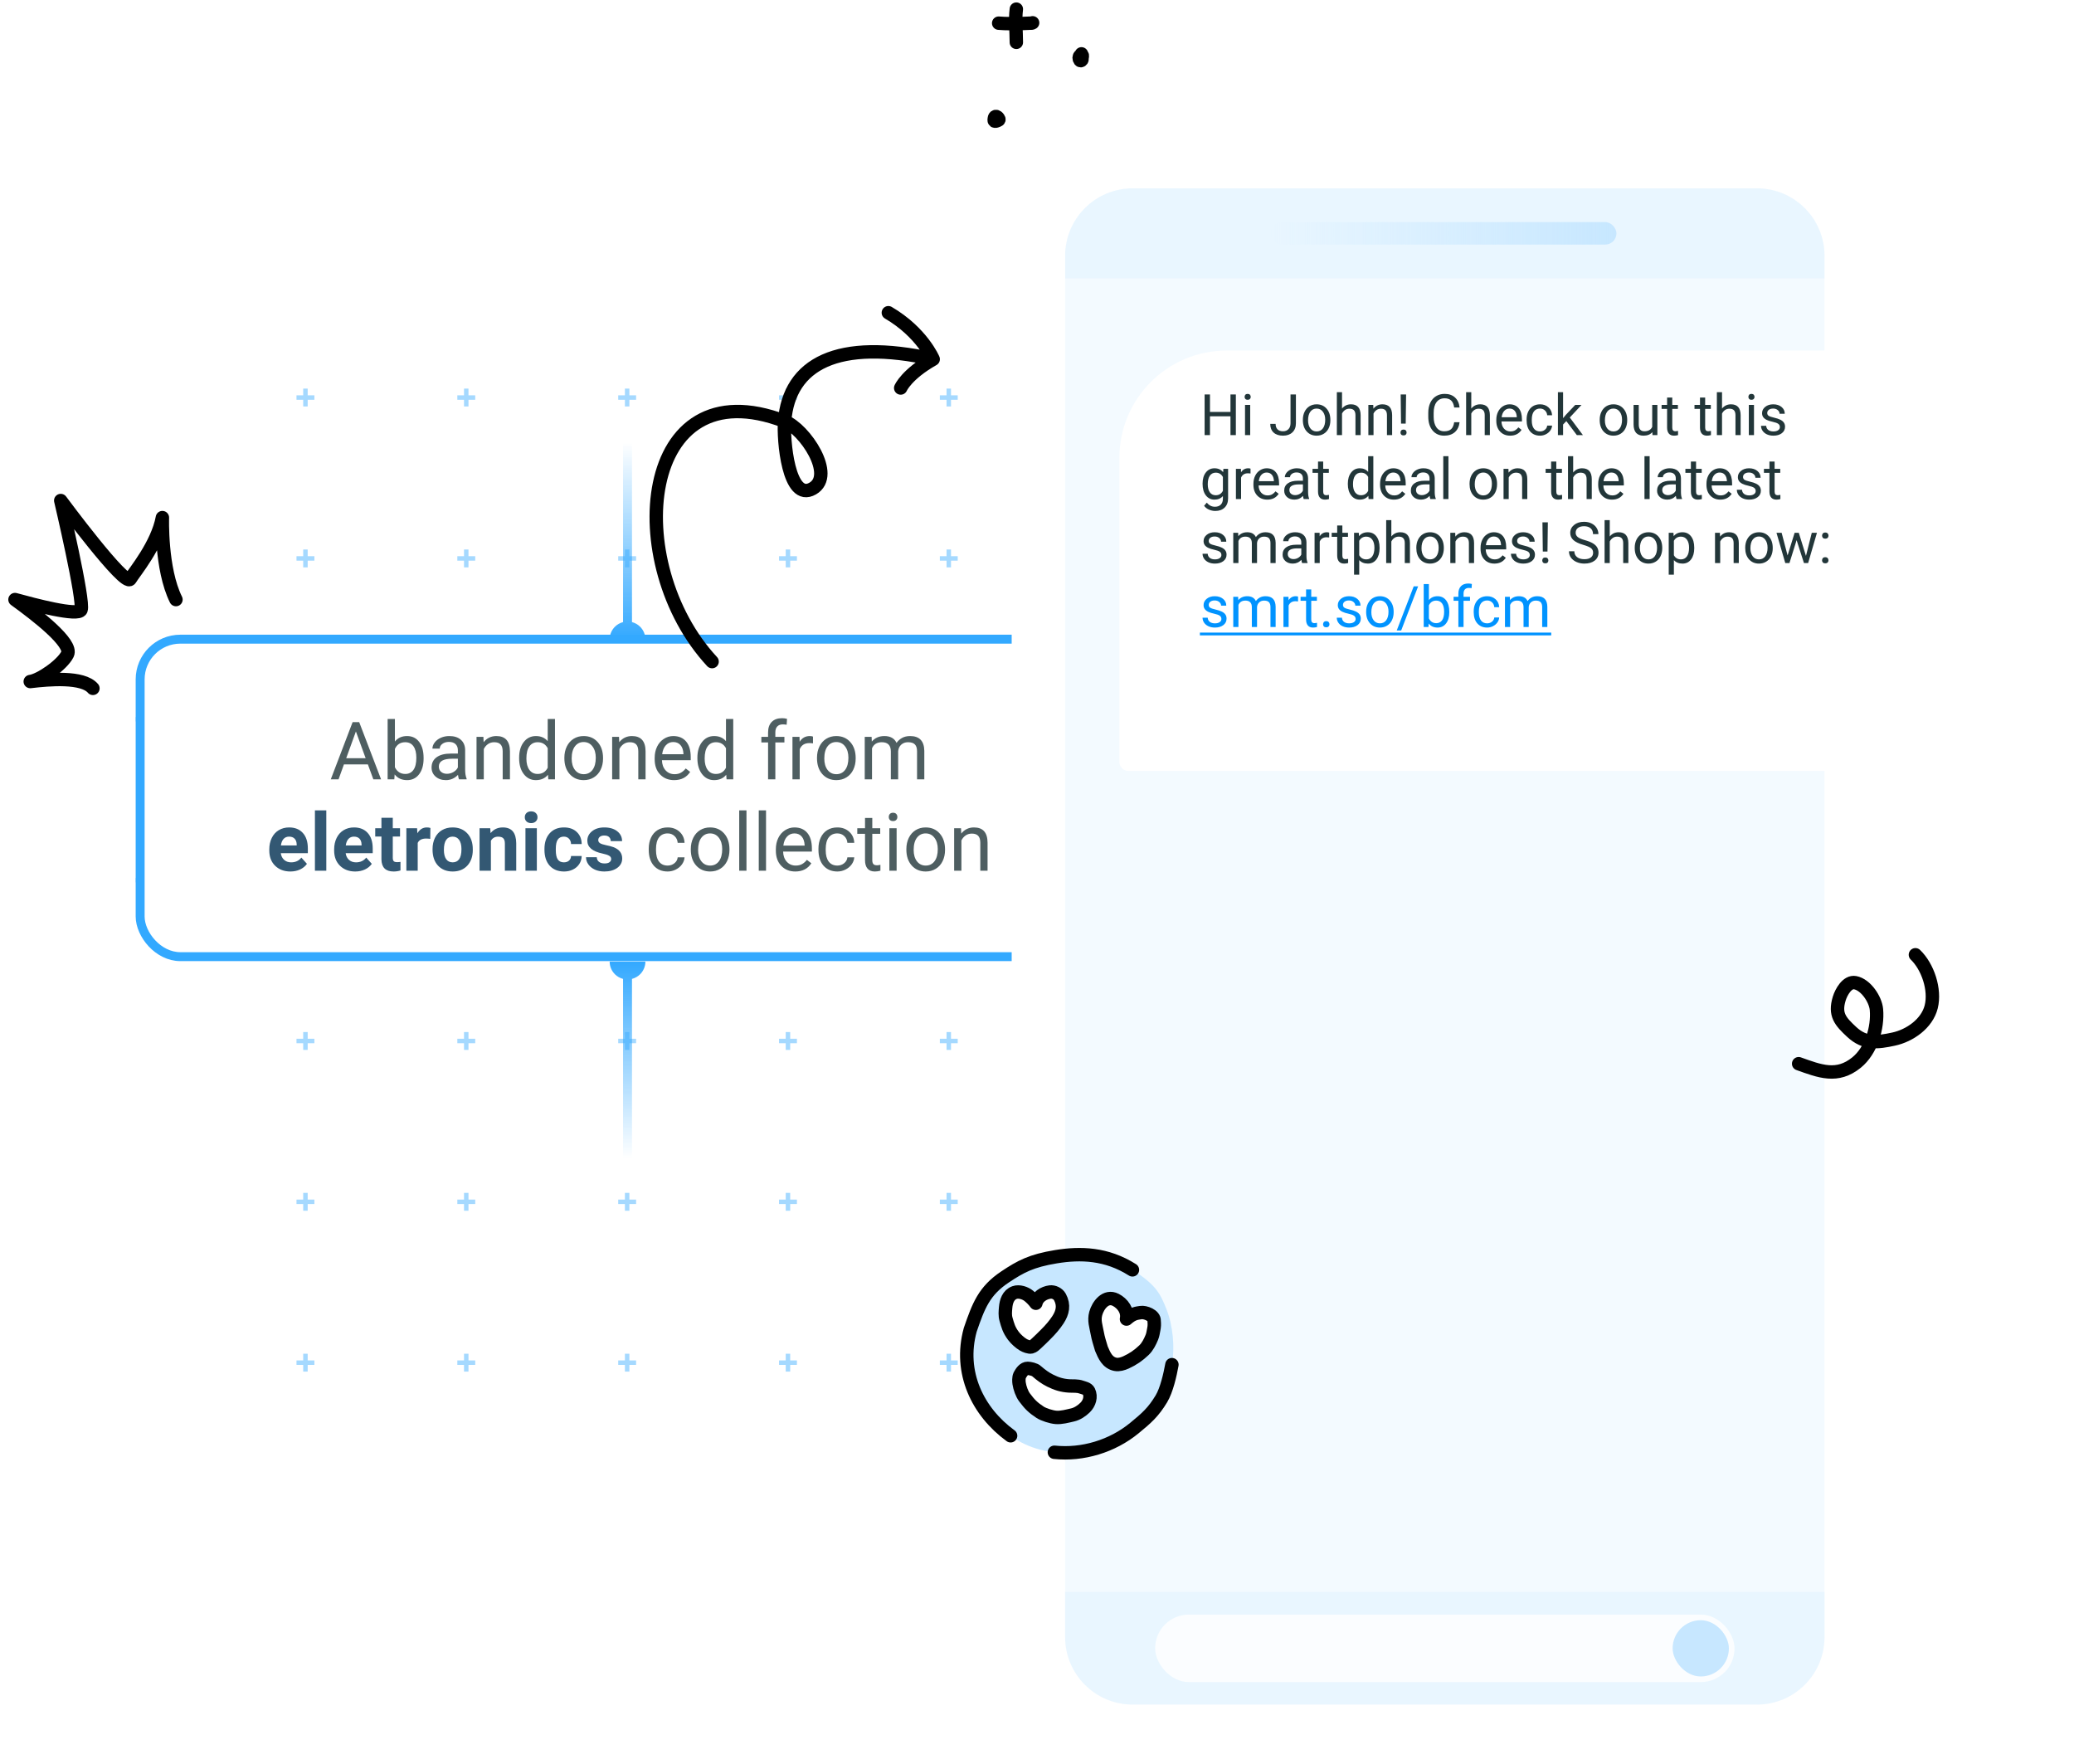 <svg width="227" height="193" viewBox="0 0 227 193" fill="none" xmlns="http://www.w3.org/2000/svg">
<g opacity="0.8">
<path d="M86.242 95.338L86.242 97.294" stroke="#8ECFFF" stroke-width="0.489"/>
<path d="M85.266 96.316L87.222 96.316" stroke="#8ECFFF" stroke-width="0.489"/>
<path d="M86.242 130.539L86.242 132.495" stroke="#8ECFFF" stroke-width="0.489"/>
<path d="M85.266 131.518L87.222 131.518" stroke="#8ECFFF" stroke-width="0.489"/>
<path d="M86.242 60.133L86.242 62.089" stroke="#8ECFFF" stroke-width="0.489"/>
<path d="M85.266 61.111L87.222 61.111" stroke="#8ECFFF" stroke-width="0.489"/>
<path d="M86.242 112.94L86.242 114.896" stroke="#8ECFFF" stroke-width="0.489"/>
<path d="M85.266 113.919L87.222 113.919" stroke="#8ECFFF" stroke-width="0.489"/>
<path d="M86.242 42.526L86.242 44.482" stroke="#8ECFFF" stroke-width="0.489"/>
<path d="M85.266 43.505L87.222 43.505" stroke="#8ECFFF" stroke-width="0.489"/>
<path d="M86.242 148.143L86.242 150.098" stroke="#8ECFFF" stroke-width="0.489"/>
<path d="M85.266 149.121L87.222 149.121" stroke="#8ECFFF" stroke-width="0.489"/>
<path d="M86.242 77.731L86.242 79.686" stroke="#8ECFFF" stroke-width="0.489"/>
<path d="M85.266 78.709L87.222 78.709" stroke="#8ECFFF" stroke-width="0.489"/>
<path d="M15.828 95.338L15.828 97.294" stroke="#8ECFFF" stroke-width="0.489"/>
<path d="M14.852 96.316L16.807 96.316" stroke="#8ECFFF" stroke-width="0.489"/>
<path d="M15.828 77.731L15.828 79.686" stroke="#8ECFFF" stroke-width="0.489"/>
<path d="M14.852 78.709L16.807 78.709" stroke="#8ECFFF" stroke-width="0.489"/>
<path d="M103.844 95.338L103.844 97.294" stroke="#8ECFFF" stroke-width="0.489"/>
<path d="M102.867 96.316L104.823 96.316" stroke="#8ECFFF" stroke-width="0.489"/>
<path d="M103.844 130.539L103.844 132.495" stroke="#8ECFFF" stroke-width="0.489"/>
<path d="M102.867 131.518L104.823 131.518" stroke="#8ECFFF" stroke-width="0.489"/>
<path d="M103.844 60.133L103.844 62.089" stroke="#8ECFFF" stroke-width="0.489"/>
<path d="M102.867 61.111L104.823 61.111" stroke="#8ECFFF" stroke-width="0.489"/>
<path d="M103.844 112.94L103.844 114.896" stroke="#8ECFFF" stroke-width="0.489"/>
<path d="M102.867 113.919L104.823 113.919" stroke="#8ECFFF" stroke-width="0.489"/>
<path d="M103.844 42.526L103.844 44.482" stroke="#8ECFFF" stroke-width="0.489"/>
<path d="M102.867 43.505L104.823 43.505" stroke="#8ECFFF" stroke-width="0.489"/>
<path d="M103.844 148.143L103.844 150.098" stroke="#8ECFFF" stroke-width="0.489"/>
<path d="M102.867 149.121L104.823 149.121" stroke="#8ECFFF" stroke-width="0.489"/>
<path d="M103.844 77.731L103.844 79.686" stroke="#8ECFFF" stroke-width="0.489"/>
<path d="M102.867 78.709L104.823 78.709" stroke="#8ECFFF" stroke-width="0.489"/>
<path d="M33.43 95.338L33.43 97.294" stroke="#8ECFFF" stroke-width="0.489"/>
<path d="M32.453 96.316L34.409 96.316" stroke="#8ECFFF" stroke-width="0.489"/>
<path d="M33.43 130.539L33.43 132.495" stroke="#8ECFFF" stroke-width="0.489"/>
<path d="M32.453 131.518L34.409 131.518" stroke="#8ECFFF" stroke-width="0.489"/>
<path d="M33.43 60.133L33.43 62.089" stroke="#8ECFFF" stroke-width="0.489"/>
<path d="M32.453 61.111L34.409 61.111" stroke="#8ECFFF" stroke-width="0.489"/>
<path d="M33.43 112.94L33.43 114.896" stroke="#8ECFFF" stroke-width="0.489"/>
<path d="M32.453 113.919L34.409 113.919" stroke="#8ECFFF" stroke-width="0.489"/>
<path d="M33.43 42.526L33.43 44.482" stroke="#8ECFFF" stroke-width="0.489"/>
<path d="M32.453 43.505L34.409 43.505" stroke="#8ECFFF" stroke-width="0.489"/>
<path d="M33.43 148.143L33.43 150.098" stroke="#8ECFFF" stroke-width="0.489"/>
<path d="M32.453 149.121L34.409 149.121" stroke="#8ECFFF" stroke-width="0.489"/>
<path d="M33.43 77.731L33.43 79.686" stroke="#8ECFFF" stroke-width="0.489"/>
<path d="M32.453 78.709L34.409 78.709" stroke="#8ECFFF" stroke-width="0.489"/>
<path d="M68.641 95.338L68.641 97.294" stroke="#8ECFFF" stroke-width="0.489"/>
<path d="M67.664 96.316L69.62 96.316" stroke="#8ECFFF" stroke-width="0.489"/>
<path d="M68.641 130.539L68.641 132.495" stroke="#8ECFFF" stroke-width="0.489"/>
<path d="M67.664 131.518L69.62 131.518" stroke="#8ECFFF" stroke-width="0.489"/>
<path d="M68.641 60.133L68.641 62.089" stroke="#8ECFFF" stroke-width="0.489"/>
<path d="M67.664 61.111L69.62 61.111" stroke="#8ECFFF" stroke-width="0.489"/>
<path d="M68.641 112.94L68.641 114.896" stroke="#8ECFFF" stroke-width="0.489"/>
<path d="M67.664 113.919L69.62 113.919" stroke="#8ECFFF" stroke-width="0.489"/>
<path d="M68.641 42.526L68.641 44.482" stroke="#8ECFFF" stroke-width="0.489"/>
<path d="M67.664 43.505L69.62 43.505" stroke="#8ECFFF" stroke-width="0.489"/>
<path d="M68.641 148.143L68.641 150.098" stroke="#8ECFFF" stroke-width="0.489"/>
<path d="M67.664 149.121L69.62 149.121" stroke="#8ECFFF" stroke-width="0.489"/>
<path d="M68.641 77.731L68.641 79.686" stroke="#8ECFFF" stroke-width="0.489"/>
<path d="M67.664 78.709L69.62 78.709" stroke="#8ECFFF" stroke-width="0.489"/>
<path d="M121.445 95.338L121.445 97.294" stroke="#8ECFFF" stroke-width="0.489"/>
<path d="M120.469 96.316L122.425 96.316" stroke="#8ECFFF" stroke-width="0.489"/>
<path d="M121.445 77.731L121.445 79.686" stroke="#8ECFFF" stroke-width="0.489"/>
<path d="M120.469 78.709L122.425 78.709" stroke="#8ECFFF" stroke-width="0.489"/>
<path d="M51.031 95.338L51.031 97.294" stroke="#8ECFFF" stroke-width="0.489"/>
<path d="M50.055 96.316L52.011 96.316" stroke="#8ECFFF" stroke-width="0.489"/>
<path d="M51.031 130.539L51.031 132.495" stroke="#8ECFFF" stroke-width="0.489"/>
<path d="M50.055 131.518L52.011 131.518" stroke="#8ECFFF" stroke-width="0.489"/>
<path d="M51.031 60.133L51.031 62.089" stroke="#8ECFFF" stroke-width="0.489"/>
<path d="M50.055 61.111L52.011 61.111" stroke="#8ECFFF" stroke-width="0.489"/>
<path d="M51.031 112.94L51.031 114.896" stroke="#8ECFFF" stroke-width="0.489"/>
<path d="M50.055 113.919L52.011 113.919" stroke="#8ECFFF" stroke-width="0.489"/>
<path d="M51.031 42.526L51.031 44.482" stroke="#8ECFFF" stroke-width="0.489"/>
<path d="M50.055 43.505L52.011 43.505" stroke="#8ECFFF" stroke-width="0.489"/>
<path d="M51.031 148.143L51.031 150.098" stroke="#8ECFFF" stroke-width="0.489"/>
<path d="M50.055 149.121L52.011 149.121" stroke="#8ECFFF" stroke-width="0.489"/>
<path d="M51.031 77.731L51.031 79.686" stroke="#8ECFFF" stroke-width="0.489"/>
<path d="M50.055 78.709L52.011 78.709" stroke="#8ECFFF" stroke-width="0.489"/>
<rect x="15.339" y="69.946" width="106.681" height="34.744" rx="4.401" fill="white" stroke="#0093FF" stroke-width="0.978"/>
<path d="M40.265 83.652H37.643L37.055 85.285H36.204L38.593 79.028H39.315L41.709 85.285H40.862L40.265 83.652ZM37.893 82.973H40.02L38.954 80.046L37.893 82.973ZM46.363 83.012C46.363 83.722 46.2 84.294 45.873 84.727C45.547 85.156 45.108 85.371 44.558 85.371C43.971 85.371 43.517 85.163 43.196 84.748L43.157 85.285H42.427V78.684H43.222V81.147C43.543 80.748 43.985 80.549 44.55 80.549C45.114 80.549 45.557 80.763 45.878 81.19C46.201 81.617 46.363 82.201 46.363 82.943V83.012ZM45.568 82.921C45.568 82.38 45.464 81.962 45.254 81.667C45.045 81.371 44.744 81.224 44.352 81.224C43.828 81.224 43.451 81.468 43.222 81.954V83.966C43.465 84.453 43.845 84.696 44.361 84.696C44.742 84.696 45.038 84.549 45.25 84.254C45.462 83.959 45.568 83.515 45.568 82.921ZM50.24 85.285C50.194 85.194 50.157 85.03 50.128 84.795C49.758 85.179 49.317 85.371 48.804 85.371C48.346 85.371 47.969 85.242 47.674 84.984C47.382 84.724 47.236 84.394 47.236 83.996C47.236 83.512 47.419 83.136 47.786 82.87C48.155 82.601 48.674 82.466 49.341 82.466H50.115V82.101C50.115 81.823 50.032 81.602 49.866 81.439C49.7 81.273 49.455 81.19 49.131 81.19C48.847 81.19 48.609 81.261 48.417 81.404C48.225 81.548 48.13 81.721 48.13 81.924H47.33C47.33 81.692 47.412 81.469 47.575 81.254C47.741 81.036 47.965 80.864 48.245 80.738C48.529 80.612 48.84 80.549 49.178 80.549C49.714 80.549 50.134 80.684 50.437 80.953C50.741 81.22 50.899 81.588 50.91 82.058V84.198C50.91 84.625 50.965 84.964 51.073 85.216V85.285H50.24ZM48.92 84.679C49.169 84.679 49.406 84.615 49.629 84.486C49.853 84.357 50.015 84.189 50.115 83.983V83.029H49.492C48.518 83.029 48.031 83.314 48.031 83.884C48.031 84.133 48.114 84.328 48.28 84.469C48.446 84.609 48.66 84.679 48.92 84.679ZM52.908 80.635L52.934 81.22C53.289 80.773 53.754 80.549 54.327 80.549C55.309 80.549 55.805 81.104 55.814 82.212V85.285H55.019V82.208C55.016 81.873 54.938 81.625 54.786 81.465C54.638 81.304 54.404 81.224 54.086 81.224C53.828 81.224 53.602 81.293 53.407 81.43C53.212 81.568 53.06 81.748 52.951 81.972V85.285H52.156V80.635H52.908ZM56.819 82.921C56.819 82.208 56.988 81.635 57.326 81.203C57.664 80.767 58.107 80.549 58.654 80.549C59.199 80.549 59.63 80.736 59.948 81.108V78.684H60.743V85.285H60.012L59.974 84.787C59.656 85.176 59.213 85.371 58.646 85.371C58.107 85.371 57.667 85.15 57.326 84.709C56.988 84.268 56.819 83.692 56.819 82.982V82.921ZM57.614 83.012C57.614 83.539 57.723 83.951 57.941 84.249C58.159 84.547 58.459 84.696 58.843 84.696C59.348 84.696 59.716 84.47 59.948 84.017V81.882C59.71 81.443 59.345 81.224 58.852 81.224C58.462 81.224 58.159 81.374 57.941 81.675C57.723 81.976 57.614 82.421 57.614 83.012ZM61.77 82.917C61.77 82.462 61.859 82.052 62.036 81.688C62.217 81.324 62.466 81.043 62.784 80.846C63.105 80.648 63.47 80.549 63.88 80.549C64.513 80.549 65.025 80.768 65.414 81.207C65.807 81.645 66.003 82.228 66.003 82.956V83.012C66.003 83.464 65.916 83.871 65.741 84.232C65.569 84.59 65.321 84.87 64.998 85.07C64.677 85.271 64.307 85.371 63.889 85.371C63.258 85.371 62.747 85.152 62.355 84.714C61.965 84.275 61.77 83.695 61.77 82.973V82.917ZM62.569 83.012C62.569 83.527 62.688 83.941 62.926 84.254C63.167 84.566 63.488 84.722 63.889 84.722C64.293 84.722 64.614 84.565 64.851 84.249C65.089 83.931 65.208 83.487 65.208 82.917C65.208 82.407 65.086 81.995 64.843 81.68C64.602 81.362 64.281 81.203 63.88 81.203C63.488 81.203 63.171 81.359 62.93 81.671C62.69 81.983 62.569 82.43 62.569 83.012ZM67.752 80.635L67.778 81.22C68.133 80.773 68.597 80.549 69.17 80.549C70.153 80.549 70.649 81.104 70.657 82.212V85.285H69.862V82.208C69.859 81.873 69.782 81.625 69.63 81.465C69.481 81.304 69.248 81.224 68.93 81.224C68.672 81.224 68.446 81.293 68.251 81.43C68.056 81.568 67.904 81.748 67.795 81.972V85.285H67V80.635H67.752ZM73.786 85.371C73.156 85.371 72.643 85.165 72.248 84.752C71.852 84.337 71.654 83.782 71.654 83.089V82.943C71.654 82.482 71.742 82.071 71.917 81.71C72.094 81.346 72.341 81.062 72.656 80.859C72.974 80.652 73.318 80.549 73.687 80.549C74.292 80.549 74.762 80.748 75.097 81.147C75.432 81.545 75.6 82.115 75.6 82.857V83.188H72.45C72.461 83.646 72.594 84.017 72.849 84.301C73.107 84.582 73.434 84.722 73.829 84.722C74.11 84.722 74.348 84.665 74.542 84.55C74.737 84.436 74.908 84.284 75.054 84.095L75.539 84.473C75.15 85.072 74.565 85.371 73.786 85.371ZM73.687 81.203C73.366 81.203 73.097 81.32 72.879 81.555C72.662 81.787 72.527 82.114 72.475 82.535H74.805V82.475C74.782 82.071 74.673 81.758 74.478 81.538C74.283 81.314 74.019 81.203 73.687 81.203ZM76.33 82.921C76.33 82.208 76.499 81.635 76.837 81.203C77.175 80.767 77.618 80.549 78.165 80.549C78.71 80.549 79.141 80.736 79.459 81.108V78.684H80.254V85.285H79.523L79.485 84.787C79.167 85.176 78.724 85.371 78.157 85.371C77.618 85.371 77.178 85.15 76.837 84.709C76.499 84.268 76.33 83.692 76.33 82.982V82.921ZM77.125 83.012C77.125 83.539 77.234 83.951 77.452 84.249C77.67 84.547 77.97 84.696 78.354 84.696C78.859 84.696 79.227 84.47 79.459 84.017V81.882C79.221 81.443 78.856 81.224 78.363 81.224C77.973 81.224 77.67 81.374 77.452 81.675C77.234 81.976 77.125 82.421 77.125 83.012ZM84.066 85.285V81.25H83.331V80.635H84.066V80.158C84.066 79.66 84.199 79.274 84.466 79.002C84.732 78.73 85.109 78.594 85.596 78.594C85.779 78.594 85.961 78.618 86.141 78.667L86.099 79.311C85.964 79.286 85.821 79.273 85.669 79.273C85.411 79.273 85.212 79.349 85.071 79.501C84.931 79.65 84.861 79.865 84.861 80.145V80.635H85.854V81.25H84.861V85.285H84.066ZM88.982 81.349C88.862 81.329 88.731 81.319 88.591 81.319C88.07 81.319 87.716 81.54 87.53 81.985V85.285H86.735V80.635H87.508L87.521 81.172C87.782 80.757 88.151 80.549 88.63 80.549C88.784 80.549 88.902 80.569 88.982 80.609V81.349ZM89.421 82.917C89.421 82.462 89.509 82.052 89.687 81.688C89.868 81.324 90.117 81.043 90.435 80.846C90.756 80.648 91.121 80.549 91.531 80.549C92.164 80.549 92.675 80.768 93.065 81.207C93.457 81.645 93.654 82.228 93.654 82.956V83.012C93.654 83.464 93.566 83.871 93.391 84.232C93.22 84.59 92.972 84.87 92.648 85.07C92.327 85.271 91.958 85.371 91.539 85.371C90.909 85.371 90.398 85.152 90.005 84.714C89.615 84.275 89.421 83.695 89.421 82.973V82.917ZM90.22 83.012C90.22 83.527 90.339 83.941 90.577 84.254C90.817 84.566 91.138 84.722 91.539 84.722C91.943 84.722 92.264 84.565 92.502 84.249C92.74 83.931 92.859 83.487 92.859 82.917C92.859 82.407 92.737 81.995 92.493 81.68C92.253 81.362 91.932 81.203 91.531 81.203C91.138 81.203 90.822 81.359 90.581 81.671C90.34 81.983 90.22 82.43 90.22 83.012ZM95.398 80.635L95.42 81.151C95.761 80.75 96.221 80.549 96.799 80.549C97.45 80.549 97.892 80.799 98.127 81.297C98.282 81.073 98.483 80.893 98.729 80.755C98.978 80.618 99.272 80.549 99.61 80.549C100.63 80.549 101.149 81.089 101.166 82.169V85.285H100.371V82.217C100.371 81.884 100.295 81.636 100.143 81.473C99.991 81.307 99.736 81.224 99.378 81.224C99.083 81.224 98.838 81.313 98.643 81.49C98.448 81.665 98.335 81.901 98.304 82.2V85.285H97.504V82.238C97.504 81.562 97.173 81.224 96.512 81.224C95.99 81.224 95.633 81.446 95.442 81.89V85.285H94.646V80.635H95.398ZM73.077 94.722C73.361 94.722 73.608 94.636 73.82 94.464C74.032 94.292 74.15 94.078 74.173 93.82H74.925C74.91 94.086 74.819 94.34 74.65 94.58C74.481 94.821 74.254 95.013 73.971 95.156C73.69 95.299 73.392 95.371 73.077 95.371C72.444 95.371 71.939 95.16 71.564 94.739C71.192 94.315 71.005 93.737 71.005 93.003V92.87C71.005 92.417 71.089 92.015 71.255 91.662C71.421 91.31 71.659 91.036 71.968 90.841C72.28 90.647 72.649 90.549 73.073 90.549C73.594 90.549 74.027 90.705 74.371 91.018C74.717 91.33 74.902 91.735 74.925 92.234H74.173C74.15 91.933 74.035 91.687 73.829 91.495C73.626 91.3 73.373 91.203 73.073 91.203C72.669 91.203 72.355 91.349 72.131 91.641C71.911 91.93 71.8 92.35 71.8 92.9V93.05C71.8 93.586 71.911 93.999 72.131 94.288C72.352 94.578 72.667 94.722 73.077 94.722ZM75.608 92.917C75.608 92.462 75.697 92.052 75.875 91.688C76.055 91.324 76.304 91.043 76.622 90.846C76.943 90.648 77.309 90.549 77.718 90.549C78.352 90.549 78.863 90.768 79.252 91.207C79.645 91.645 79.841 92.228 79.841 92.956V93.012C79.841 93.464 79.754 93.871 79.579 94.232C79.407 94.59 79.159 94.87 78.836 95.07C78.515 95.271 78.145 95.371 77.727 95.371C77.097 95.371 76.585 95.152 76.193 94.714C75.803 94.275 75.608 93.695 75.608 92.973V92.917ZM76.407 93.012C76.407 93.527 76.526 93.941 76.764 94.254C77.005 94.566 77.326 94.722 77.727 94.722C78.131 94.722 78.452 94.565 78.689 94.249C78.927 93.931 79.046 93.487 79.046 92.917C79.046 92.407 78.924 91.995 78.681 91.68C78.44 91.362 78.119 91.203 77.718 91.203C77.326 91.203 77.009 91.359 76.769 91.671C76.528 91.983 76.407 92.43 76.407 93.012ZM81.702 95.285H80.907V88.684H81.702V95.285ZM83.842 95.285H83.047V88.684H83.842V95.285ZM87.048 95.371C86.418 95.371 85.905 95.165 85.51 94.752C85.114 94.337 84.917 93.782 84.917 93.089V92.943C84.917 92.482 85.004 92.071 85.179 91.71C85.356 91.346 85.603 91.062 85.918 90.859C86.236 90.652 86.58 90.549 86.95 90.549C87.554 90.549 88.024 90.748 88.359 91.147C88.694 91.545 88.862 92.115 88.862 92.857V93.188H85.712C85.723 93.646 85.856 94.017 86.112 94.301C86.369 94.582 86.696 94.722 87.091 94.722C87.372 94.722 87.61 94.665 87.805 94.55C87.999 94.436 88.17 94.284 88.316 94.095L88.802 94.473C88.412 95.072 87.828 95.371 87.048 95.371ZM86.95 91.203C86.629 91.203 86.359 91.32 86.141 91.555C85.924 91.787 85.789 92.114 85.738 92.535H88.067V92.475C88.044 92.071 87.935 91.758 87.74 91.538C87.545 91.314 87.282 91.203 86.95 91.203ZM91.651 94.722C91.935 94.722 92.183 94.636 92.394 94.464C92.606 94.292 92.724 94.078 92.747 93.82H93.499C93.485 94.086 93.393 94.34 93.224 94.58C93.055 94.821 92.829 95.013 92.545 95.156C92.264 95.299 91.966 95.371 91.651 95.371C91.018 95.371 90.514 95.16 90.138 94.739C89.766 94.315 89.58 93.737 89.58 93.003V92.87C89.58 92.417 89.663 92.015 89.829 91.662C89.995 91.31 90.233 91.036 90.542 90.841C90.855 90.647 91.223 90.549 91.647 90.549C92.168 90.549 92.601 90.705 92.945 91.018C93.291 91.33 93.476 91.735 93.499 92.234H92.747C92.724 91.933 92.609 91.687 92.403 91.495C92.2 91.3 91.948 91.203 91.647 91.203C91.243 91.203 90.929 91.349 90.706 91.641C90.485 91.93 90.375 92.35 90.375 92.9V93.05C90.375 93.586 90.485 93.999 90.706 94.288C90.926 94.578 91.241 94.722 91.651 94.722ZM95.472 89.509V90.635H96.34V91.25H95.472V94.133C95.472 94.32 95.51 94.46 95.588 94.555C95.665 94.646 95.797 94.692 95.983 94.692C96.075 94.692 96.201 94.675 96.361 94.641V95.285C96.152 95.343 95.949 95.371 95.751 95.371C95.396 95.371 95.128 95.264 94.947 95.049C94.767 94.834 94.677 94.529 94.677 94.133V91.25H93.83V90.635H94.677V89.509H95.472ZM98.136 95.285H97.341V90.635H98.136V95.285ZM97.277 89.402C97.277 89.273 97.315 89.164 97.393 89.075C97.473 88.986 97.59 88.942 97.745 88.942C97.9 88.942 98.017 88.986 98.097 89.075C98.178 89.164 98.218 89.273 98.218 89.402C98.218 89.531 98.178 89.638 98.097 89.724C98.017 89.81 97.9 89.853 97.745 89.853C97.59 89.853 97.473 89.81 97.393 89.724C97.315 89.638 97.277 89.531 97.277 89.402ZM99.202 92.917C99.202 92.462 99.291 92.052 99.468 91.688C99.649 91.324 99.898 91.043 100.216 90.846C100.537 90.648 100.902 90.549 101.312 90.549C101.945 90.549 102.457 90.768 102.846 91.207C103.239 91.645 103.435 92.228 103.435 92.956V93.012C103.435 93.464 103.348 93.871 103.173 94.232C103.001 94.59 102.753 94.87 102.429 95.07C102.108 95.271 101.739 95.371 101.321 95.371C100.69 95.371 100.179 95.152 99.786 94.714C99.397 94.275 99.202 93.695 99.202 92.973V92.917ZM100.001 93.012C100.001 93.527 100.12 93.941 100.358 94.254C100.599 94.566 100.919 94.722 101.321 94.722C101.725 94.722 102.045 94.565 102.283 94.249C102.521 93.931 102.64 93.487 102.64 92.917C102.64 92.407 102.518 91.995 102.275 91.68C102.034 91.362 101.713 91.203 101.312 91.203C100.919 91.203 100.603 91.359 100.362 91.671C100.122 91.983 100.001 92.43 100.001 93.012ZM105.184 90.635L105.21 91.22C105.565 90.773 106.029 90.549 106.602 90.549C107.585 90.549 108.081 91.104 108.089 92.212V95.285H107.294V92.208C107.291 91.873 107.214 91.625 107.062 91.465C106.913 91.304 106.68 91.224 106.362 91.224C106.104 91.224 105.877 91.293 105.683 91.43C105.488 91.568 105.336 91.748 105.227 91.972V95.285H104.432V90.635H105.184Z" fill="#223639"/>
<path d="M31.782 95.371C31.1 95.371 30.544 95.162 30.114 94.744C29.687 94.325 29.474 93.768 29.474 93.072V92.952C29.474 92.485 29.564 92.068 29.744 91.701C29.925 91.331 30.18 91.048 30.509 90.85C30.842 90.65 31.22 90.549 31.644 90.549C32.28 90.549 32.78 90.75 33.144 91.151C33.511 91.552 33.694 92.121 33.694 92.857V93.364H30.733C30.773 93.668 30.893 93.911 31.094 94.095C31.297 94.278 31.554 94.37 31.863 94.37C32.342 94.37 32.715 94.196 32.985 93.85L33.595 94.533C33.409 94.797 33.157 95.003 32.839 95.152C32.521 95.298 32.168 95.371 31.782 95.371ZM31.64 91.555C31.393 91.555 31.193 91.638 31.038 91.804C30.886 91.97 30.789 92.208 30.746 92.517H32.473V92.419C32.468 92.144 32.393 91.932 32.25 91.783C32.107 91.631 31.903 91.555 31.64 91.555ZM35.714 95.285H34.468V88.684H35.714V95.285ZM38.881 95.371C38.199 95.371 37.643 95.162 37.214 94.744C36.787 94.325 36.573 93.768 36.573 93.072V92.952C36.573 92.485 36.664 92.068 36.844 91.701C37.025 91.331 37.28 91.048 37.609 90.85C37.941 90.65 38.32 90.549 38.744 90.549C39.38 90.549 39.88 90.75 40.243 91.151C40.61 91.552 40.794 92.121 40.794 92.857V93.364H37.833C37.873 93.668 37.993 93.911 38.194 94.095C38.397 94.278 38.653 94.37 38.963 94.37C39.441 94.37 39.815 94.196 40.084 93.85L40.695 94.533C40.508 94.797 40.256 95.003 39.938 95.152C39.62 95.298 39.268 95.371 38.881 95.371ZM38.739 91.555C38.493 91.555 38.292 91.638 38.138 91.804C37.986 91.97 37.888 92.208 37.845 92.517H39.573V92.419C39.567 92.144 39.493 91.932 39.35 91.783C39.206 91.631 39.003 91.555 38.739 91.555ZM42.99 89.492V90.635H43.785V91.546H42.99V93.867C42.99 94.039 43.023 94.162 43.088 94.237C43.154 94.311 43.28 94.348 43.467 94.348C43.604 94.348 43.726 94.338 43.832 94.318V95.259C43.588 95.334 43.338 95.371 43.08 95.371C42.209 95.371 41.765 94.931 41.748 94.052V91.546H41.069V90.635H41.748V89.492H42.99ZM47.09 91.8C46.92 91.777 46.772 91.765 46.642 91.765C46.173 91.765 45.865 91.924 45.719 92.243V95.285H44.477V90.635H45.65L45.684 91.19C45.933 90.763 46.279 90.549 46.72 90.549C46.857 90.549 46.986 90.568 47.107 90.605L47.09 91.8ZM47.343 92.917C47.343 92.456 47.432 92.045 47.609 91.684C47.787 91.323 48.042 91.043 48.374 90.846C48.71 90.648 49.098 90.549 49.539 90.549C50.166 90.549 50.678 90.741 51.073 91.125C51.472 91.509 51.694 92.031 51.739 92.689L51.748 93.007C51.748 93.721 51.549 94.294 51.151 94.727C50.752 95.156 50.218 95.371 49.548 95.371C48.877 95.371 48.342 95.156 47.94 94.727C47.542 94.297 47.343 93.712 47.343 92.973V92.917ZM48.585 93.007C48.585 93.449 48.668 93.787 48.834 94.022C49.001 94.254 49.238 94.37 49.548 94.37C49.849 94.37 50.084 94.255 50.252 94.026C50.422 93.794 50.506 93.424 50.506 92.917C50.506 92.485 50.422 92.149 50.252 91.912C50.084 91.674 49.846 91.555 49.539 91.555C49.235 91.555 49.001 91.674 48.834 91.912C48.668 92.147 48.585 92.512 48.585 93.007ZM53.656 90.635L53.695 91.172C54.027 90.757 54.473 90.549 55.031 90.549C55.524 90.549 55.891 90.694 56.132 90.983C56.372 91.273 56.495 91.705 56.501 92.281V95.285H55.259V92.311C55.259 92.048 55.202 91.857 55.087 91.74C54.973 91.619 54.782 91.559 54.516 91.559C54.166 91.559 53.904 91.708 53.729 92.006V95.285H52.487V90.635H53.656ZM58.757 95.285H57.511V90.635H58.757V95.285ZM57.438 89.432C57.438 89.246 57.5 89.092 57.623 88.972C57.749 88.852 57.919 88.791 58.134 88.791C58.346 88.791 58.515 88.852 58.641 88.972C58.767 89.092 58.831 89.246 58.831 89.432C58.831 89.621 58.766 89.776 58.637 89.896C58.511 90.016 58.343 90.076 58.134 90.076C57.925 90.076 57.756 90.016 57.627 89.896C57.501 89.776 57.438 89.621 57.438 89.432ZM61.718 94.37C61.948 94.37 62.134 94.307 62.277 94.181C62.42 94.055 62.495 93.887 62.501 93.678H63.665C63.662 93.993 63.576 94.282 63.407 94.546C63.238 94.807 63.006 95.01 62.711 95.156C62.419 95.299 62.095 95.371 61.74 95.371C61.075 95.371 60.551 95.16 60.167 94.739C59.783 94.315 59.591 93.731 59.591 92.986V92.904C59.591 92.188 59.782 91.617 60.163 91.19C60.544 90.763 61.067 90.549 61.731 90.549C62.313 90.549 62.779 90.715 63.128 91.048C63.48 91.377 63.66 91.817 63.665 92.367H62.501C62.495 92.126 62.42 91.932 62.277 91.783C62.134 91.631 61.945 91.555 61.71 91.555C61.42 91.555 61.201 91.661 61.052 91.873C60.906 92.082 60.833 92.423 60.833 92.896V93.025C60.833 93.503 60.906 93.847 61.052 94.056C61.198 94.265 61.42 94.37 61.718 94.37ZM66.893 94C66.893 93.848 66.817 93.729 66.665 93.644C66.516 93.555 66.275 93.476 65.943 93.407C64.837 93.175 64.284 92.705 64.284 91.998C64.284 91.585 64.454 91.241 64.796 90.966C65.139 90.688 65.588 90.549 66.141 90.549C66.731 90.549 67.202 90.688 67.555 90.966C67.91 91.244 68.087 91.605 68.087 92.049H66.845C66.845 91.871 66.788 91.725 66.674 91.611C66.559 91.493 66.38 91.434 66.136 91.434C65.927 91.434 65.765 91.482 65.651 91.576C65.536 91.671 65.479 91.791 65.479 91.937C65.479 92.075 65.543 92.187 65.672 92.273C65.804 92.356 66.025 92.429 66.334 92.492C66.643 92.552 66.904 92.621 67.116 92.698C67.772 92.939 68.1 93.356 68.1 93.949C68.1 94.373 67.918 94.716 67.555 94.98C67.191 95.241 66.721 95.371 66.145 95.371C65.755 95.371 65.409 95.302 65.105 95.165C64.804 95.024 64.568 94.834 64.396 94.593C64.224 94.35 64.138 94.088 64.138 93.807H65.316C65.327 94.027 65.409 94.196 65.561 94.314C65.712 94.431 65.916 94.49 66.171 94.49C66.409 94.49 66.588 94.446 66.708 94.357C66.831 94.265 66.893 94.146 66.893 94Z" fill="#002E50"/>
<path fill-rule="evenodd" clip-rule="evenodd" d="M69.171 31.83H68.193V68.078C67.858 68.164 67.549 68.339 67.299 68.588C66.933 68.955 66.727 69.453 66.727 69.972H70.638C70.638 69.453 70.432 68.955 70.065 68.588C69.816 68.339 69.507 68.164 69.171 68.078V31.83Z" fill="url(#paint0_linear_376_16551)"/>
<path fill-rule="evenodd" clip-rule="evenodd" d="M69.171 143.372H68.193V107.124C67.858 107.038 67.549 106.863 67.299 106.614C66.933 106.247 66.727 105.749 66.727 105.231H70.638C70.638 105.749 70.432 106.247 70.065 106.614C69.816 106.863 69.507 107.038 69.171 107.124V143.372Z" fill="url(#paint1_linear_376_16551)"/>
</g>
<path d="M77.939 72.401C67.967 61.657 69.911 39.987 85.875 46.102M85.875 46.102C85.716 48.105 86.285 55.001 88.951 53.462C91.462 52.013 88.092 46.952 85.875 46.102ZM85.875 46.102C86.372 39.802 91.69 36.993 102.139 39.309M102.139 39.309C102.139 39.309 100.915 36.382 97.23 34.223M102.139 39.309C99.22 40.962 98.581 42.46 98.581 42.46" stroke="black" stroke-width="1.468" stroke-linecap="round" stroke-linejoin="round"/>
<path d="M19.258 65.613C17.589 62.249 17.774 56.644 17.774 56.644C17.218 59.634 14.696 62.623 14.251 63.37C13.694 64.305 6.648 54.775 6.648 54.775C6.648 54.775 9.244 65.799 8.873 66.734C8.576 67.481 3.681 66.173 1.641 65.613C4.051 67.357 7.983 70.396 7.389 71.592C6.796 72.788 4.36 74.457 3.31 74.582C5.411 74.332 9.058 74.021 10.171 75.329" stroke="black" stroke-width="1.468" stroke-linecap="round" stroke-linejoin="round"/>
<g filter="url(#filter0_d_376_16551)">
<g filter="url(#filter1_ii_376_16551)">
<rect x="113.5" y="11.771" width="89.275" height="176.088" rx="9.851" fill="white"/>
</g>
<path d="M116.578 24.085C116.578 20.004 119.886 16.696 123.966 16.696H192.308C196.388 16.696 199.696 20.004 199.696 24.085V175.237C199.696 179.317 196.388 182.625 192.308 182.625H123.966C119.886 182.625 116.578 179.317 116.578 175.237V24.085Z" fill="#C7E7FF" fill-opacity="0.2"/>
<path d="M116.578 24.085C116.578 20.004 119.886 16.696 123.966 16.696H192.308C196.388 16.696 199.696 20.004 199.696 24.085V26.547H116.578V24.085Z" fill="#C7E7FF" fill-opacity="0.2"/>
<path d="M199.695 175.235C199.695 179.315 196.387 182.623 192.307 182.623L123.965 182.623C119.885 182.623 116.577 179.315 116.577 175.235L116.577 170.309L199.695 170.309L199.695 175.235Z" fill="#C7E7FF" fill-opacity="0.2"/>
<rect x="139.055" y="20.389" width="37.865" height="2.463" rx="1.231" fill="url(#paint2_linear_376_16551)"/>
<rect opacity="0.8" x="126.43" y="172.774" width="63.416" height="7.388" rx="3.694" fill="white"/>
<rect x="183.07" y="173.39" width="6.157" height="6.157" rx="3.078" fill="#C7E7FF"/>
</g>
<g filter="url(#filter2_di_376_16551)">
<path d="M123.008 43.746C123.008 37.259 128.266 32.001 134.753 32.001H203.263C209.749 32.001 215.008 37.259 215.008 43.746V66.256C215.008 72.743 209.749 78.001 203.263 78.001H123.987C123.446 78.001 123.008 77.563 123.008 77.022V43.746Z" fill="white"/>
</g>
<path d="M135.265 47.615H134.675V45.558H132.432V47.615H131.845V43.164H132.432V45.078H134.675V43.164H135.265V47.615ZM136.834 47.615H136.268V44.308H136.834V47.615ZM136.222 43.43C136.222 43.339 136.25 43.261 136.305 43.198C136.362 43.135 136.445 43.103 136.555 43.103C136.666 43.103 136.749 43.135 136.806 43.198C136.863 43.261 136.892 43.339 136.892 43.43C136.892 43.522 136.863 43.598 136.806 43.66C136.749 43.721 136.666 43.751 136.555 43.751C136.445 43.751 136.362 43.721 136.305 43.66C136.25 43.598 136.222 43.522 136.222 43.43ZM141.248 43.164H141.838V46.316C141.838 46.742 141.709 47.075 141.453 47.316C141.198 47.556 140.858 47.676 140.432 47.676C139.989 47.676 139.645 47.563 139.398 47.337C139.152 47.111 139.029 46.794 139.029 46.386H139.615C139.615 46.641 139.685 46.84 139.823 46.983C139.964 47.125 140.167 47.196 140.432 47.196C140.674 47.196 140.87 47.12 141.019 46.967C141.169 46.814 141.246 46.6 141.248 46.325V43.164ZM142.599 45.931C142.599 45.607 142.662 45.315 142.789 45.057C142.917 44.798 143.094 44.598 143.32 44.457C143.549 44.317 143.809 44.246 144.1 44.246C144.55 44.246 144.914 44.402 145.191 44.714C145.47 45.026 145.61 45.441 145.61 45.958V45.998C145.61 46.32 145.548 46.609 145.424 46.866C145.301 47.121 145.125 47.32 144.895 47.462C144.667 47.605 144.404 47.676 144.106 47.676C143.658 47.676 143.294 47.52 143.015 47.209C142.738 46.897 142.599 46.484 142.599 45.971V45.931ZM143.168 45.998C143.168 46.365 143.252 46.659 143.421 46.882C143.593 47.104 143.821 47.215 144.106 47.215C144.393 47.215 144.622 47.103 144.791 46.879C144.96 46.652 145.045 46.336 145.045 45.931C145.045 45.568 144.958 45.275 144.785 45.05C144.614 44.824 144.385 44.711 144.1 44.711C143.821 44.711 143.596 44.822 143.424 45.044C143.253 45.267 143.168 45.584 143.168 45.998ZM146.885 44.708C147.136 44.4 147.462 44.246 147.863 44.246C148.562 44.246 148.915 44.641 148.921 45.429V47.615H148.355V45.426C148.353 45.188 148.298 45.012 148.19 44.898C148.084 44.783 147.918 44.726 147.692 44.726C147.508 44.726 147.347 44.775 147.209 44.873C147.07 44.971 146.962 45.099 146.885 45.258V47.615H146.319V42.92H146.885V44.708ZM150.302 44.308L150.321 44.723C150.574 44.406 150.904 44.246 151.311 44.246C152.01 44.246 152.363 44.641 152.369 45.429V47.615H151.803V45.426C151.801 45.188 151.746 45.012 151.638 44.898C151.532 44.783 151.366 44.726 151.14 44.726C150.957 44.726 150.796 44.775 150.657 44.873C150.519 44.971 150.41 45.099 150.333 45.258V47.615H149.768V44.308H150.302ZM153.855 46.359H153.344L153.304 43.164H153.897L153.855 46.359ZM153.283 47.331C153.283 47.239 153.31 47.163 153.366 47.102C153.423 47.038 153.506 47.007 153.616 47.007C153.726 47.007 153.81 47.038 153.867 47.102C153.924 47.163 153.952 47.239 153.952 47.331C153.952 47.423 153.924 47.499 153.867 47.56C153.81 47.619 153.726 47.649 153.616 47.649C153.506 47.649 153.423 47.619 153.366 47.56C153.31 47.499 153.283 47.423 153.283 47.331ZM159.751 46.203C159.696 46.674 159.522 47.038 159.229 47.294C158.937 47.549 158.549 47.676 158.064 47.676C157.538 47.676 157.116 47.488 156.798 47.111C156.483 46.734 156.325 46.229 156.325 45.598V45.17C156.325 44.756 156.398 44.392 156.545 44.078C156.693 43.764 156.903 43.524 157.174 43.357C157.446 43.188 157.759 43.103 158.116 43.103C158.589 43.103 158.968 43.236 159.253 43.501C159.538 43.764 159.705 44.128 159.751 44.595H159.161C159.111 44.24 158.999 43.984 158.828 43.825C158.659 43.666 158.422 43.586 158.116 43.586C157.741 43.586 157.447 43.725 157.233 44.002C157.021 44.279 156.915 44.673 156.915 45.185V45.616C156.915 46.099 157.015 46.483 157.217 46.769C157.419 47.054 157.701 47.196 158.064 47.196C158.39 47.196 158.64 47.123 158.813 46.976C158.988 46.828 159.104 46.57 159.161 46.203H159.751ZM161.032 44.708C161.283 44.4 161.609 44.246 162.011 44.246C162.71 44.246 163.062 44.641 163.068 45.429V47.615H162.503V45.426C162.501 45.188 162.446 45.012 162.338 44.898C162.232 44.783 162.066 44.726 161.839 44.726C161.656 44.726 161.495 44.775 161.356 44.873C161.218 44.971 161.11 45.099 161.032 45.258V47.615H160.467V42.92H161.032V44.708ZM165.288 47.676C164.839 47.676 164.474 47.53 164.193 47.236C163.912 46.941 163.771 46.546 163.771 46.053V45.949C163.771 45.621 163.833 45.329 163.958 45.072C164.084 44.813 164.259 44.611 164.484 44.467C164.71 44.32 164.954 44.246 165.217 44.246C165.647 44.246 165.981 44.388 166.22 44.671C166.458 44.955 166.578 45.36 166.578 45.888V46.123H164.337C164.345 46.45 164.44 46.713 164.621 46.915C164.805 47.115 165.037 47.215 165.318 47.215C165.518 47.215 165.687 47.174 165.826 47.093C165.964 47.011 166.085 46.903 166.189 46.769L166.535 47.038C166.258 47.463 165.842 47.676 165.288 47.676ZM165.217 44.711C164.989 44.711 164.797 44.795 164.643 44.962C164.488 45.127 164.392 45.359 164.355 45.659H166.012V45.616C165.996 45.329 165.918 45.106 165.78 44.95C165.641 44.791 165.454 44.711 165.217 44.711ZM168.562 47.215C168.763 47.215 168.94 47.154 169.09 47.031C169.241 46.909 169.325 46.756 169.341 46.573H169.876C169.866 46.762 169.801 46.943 169.68 47.114C169.56 47.285 169.399 47.422 169.197 47.523C168.998 47.625 168.786 47.676 168.562 47.676C168.111 47.676 167.752 47.527 167.485 47.227C167.221 46.925 167.088 46.514 167.088 45.992V45.897C167.088 45.575 167.147 45.289 167.265 45.038C167.384 44.788 167.553 44.593 167.773 44.454C167.995 44.316 168.257 44.246 168.558 44.246C168.929 44.246 169.237 44.358 169.482 44.58C169.728 44.802 169.86 45.09 169.876 45.445H169.341C169.325 45.231 169.243 45.056 169.096 44.919C168.952 44.78 168.772 44.711 168.558 44.711C168.271 44.711 168.048 44.815 167.889 45.023C167.732 45.229 167.654 45.527 167.654 45.919V46.026C167.654 46.407 167.732 46.7 167.889 46.906C168.046 47.112 168.27 47.215 168.562 47.215ZM171.435 46.084L171.08 46.454V47.615H170.515V42.92H171.08V45.76L171.383 45.396L172.413 44.308H173.101L171.814 45.689L173.251 47.615H172.587L171.435 46.084ZM175.088 45.931C175.088 45.607 175.151 45.315 175.278 45.057C175.406 44.798 175.583 44.598 175.809 44.457C176.038 44.317 176.298 44.246 176.589 44.246C177.039 44.246 177.403 44.402 177.68 44.714C177.96 45.026 178.099 45.441 178.099 45.958V45.998C178.099 46.32 178.037 46.609 177.913 46.866C177.79 47.121 177.614 47.32 177.384 47.462C177.156 47.605 176.893 47.676 176.595 47.676C176.147 47.676 175.783 47.52 175.504 47.209C175.227 46.897 175.088 46.484 175.088 45.971V45.931ZM175.657 45.998C175.657 46.365 175.741 46.659 175.91 46.882C176.082 47.104 176.31 47.215 176.595 47.215C176.882 47.215 177.111 47.103 177.28 46.879C177.449 46.652 177.534 46.336 177.534 45.931C177.534 45.568 177.447 45.275 177.274 45.05C177.103 44.824 176.874 44.711 176.589 44.711C176.31 44.711 176.085 44.822 175.913 45.044C175.742 45.267 175.657 45.584 175.657 45.998ZM180.85 47.288C180.63 47.547 180.307 47.676 179.881 47.676C179.529 47.676 179.26 47.575 179.074 47.371C178.891 47.165 178.798 46.861 178.796 46.46V44.308H179.362V46.444C179.362 46.946 179.565 47.196 179.973 47.196C180.405 47.196 180.692 47.035 180.835 46.713V44.308H181.401V47.615H180.863L180.85 47.288ZM183.03 43.507V44.308H183.647V44.745H183.03V46.796C183.03 46.928 183.057 47.028 183.112 47.096C183.168 47.161 183.261 47.193 183.394 47.193C183.459 47.193 183.549 47.181 183.663 47.157V47.615C183.514 47.656 183.369 47.676 183.229 47.676C182.976 47.676 182.785 47.6 182.657 47.447C182.529 47.294 182.464 47.077 182.464 46.796V44.745H181.862V44.308H182.464V43.507H183.03ZM186.631 43.507V44.308H187.249V44.745H186.631V46.796C186.631 46.928 186.659 47.028 186.714 47.096C186.769 47.161 186.862 47.193 186.995 47.193C187.06 47.193 187.15 47.181 187.264 47.157V47.615C187.115 47.656 186.97 47.676 186.83 47.676C186.577 47.676 186.386 47.6 186.258 47.447C186.13 47.294 186.065 47.077 186.065 46.796V44.745H185.463V44.308H186.065V43.507H186.631ZM188.477 44.708C188.728 44.4 189.054 44.246 189.456 44.246C190.155 44.246 190.507 44.641 190.513 45.429V47.615H189.948V45.426C189.946 45.188 189.891 45.012 189.783 44.898C189.677 44.783 189.511 44.726 189.284 44.726C189.101 44.726 188.94 44.775 188.801 44.873C188.663 44.971 188.555 45.099 188.477 45.258V47.615H187.912V42.92H188.477V44.708ZM191.975 47.615H191.409V44.308H191.975V47.615ZM191.363 43.43C191.363 43.339 191.391 43.261 191.446 43.198C191.503 43.135 191.586 43.103 191.696 43.103C191.806 43.103 191.89 43.135 191.947 43.198C192.004 43.261 192.033 43.339 192.033 43.43C192.033 43.522 192.004 43.598 191.947 43.66C191.89 43.721 191.806 43.751 191.696 43.751C191.586 43.751 191.503 43.721 191.446 43.66C191.391 43.598 191.363 43.522 191.363 43.43ZM194.808 46.738C194.808 46.585 194.75 46.467 194.634 46.383C194.52 46.298 194.319 46.224 194.032 46.163C193.747 46.102 193.519 46.029 193.35 45.943C193.183 45.858 193.059 45.756 192.977 45.637C192.898 45.519 192.858 45.379 192.858 45.215C192.858 44.944 192.972 44.715 193.2 44.528C193.431 44.34 193.724 44.246 194.081 44.246C194.456 44.246 194.759 44.343 194.992 44.537C195.226 44.73 195.343 44.978 195.343 45.28H194.775C194.775 45.125 194.708 44.991 194.576 44.879C194.446 44.767 194.28 44.711 194.081 44.711C193.875 44.711 193.714 44.756 193.598 44.846C193.482 44.935 193.424 45.053 193.424 45.197C193.424 45.334 193.478 45.437 193.586 45.506C193.694 45.575 193.888 45.642 194.169 45.705C194.453 45.768 194.682 45.843 194.857 45.931C195.032 46.019 195.162 46.124 195.245 46.249C195.331 46.371 195.374 46.521 195.374 46.698C195.374 46.994 195.256 47.231 195.019 47.41C194.783 47.588 194.476 47.676 194.099 47.676C193.834 47.676 193.6 47.63 193.396 47.536C193.192 47.442 193.032 47.312 192.916 47.145C192.802 46.975 192.745 46.793 192.745 46.597H193.31C193.321 46.787 193.396 46.938 193.537 47.05C193.679 47.16 193.867 47.215 194.099 47.215C194.313 47.215 194.484 47.172 194.613 47.086C194.743 46.999 194.808 46.883 194.808 46.738ZM131.622 52.934C131.622 52.418 131.741 52.009 131.979 51.705C132.218 51.399 132.534 51.246 132.927 51.246C133.33 51.246 133.645 51.389 133.871 51.675L133.899 51.308H134.416V54.536C134.416 54.964 134.288 55.301 134.034 55.548C133.781 55.794 133.44 55.917 133.012 55.917C132.774 55.917 132.541 55.867 132.312 55.765C132.084 55.663 131.91 55.523 131.79 55.346L132.083 55.007C132.326 55.306 132.622 55.456 132.973 55.456C133.248 55.456 133.462 55.378 133.615 55.224C133.77 55.069 133.847 54.851 133.847 54.569V54.285C133.621 54.546 133.312 54.676 132.921 54.676C132.534 54.676 132.22 54.52 131.979 54.209C131.741 53.897 131.622 53.472 131.622 52.934ZM132.19 52.998C132.19 53.371 132.267 53.664 132.419 53.879C132.572 54.09 132.786 54.196 133.061 54.196C133.418 54.196 133.68 54.034 133.847 53.71V52.2C133.674 51.884 133.414 51.726 133.068 51.726C132.792 51.726 132.577 51.833 132.423 52.047C132.268 52.261 132.19 52.578 132.19 52.998ZM136.87 51.815C136.785 51.801 136.692 51.794 136.592 51.794C136.221 51.794 135.97 51.952 135.837 52.267V54.615H135.272V51.308H135.822L135.831 51.69C136.016 51.394 136.279 51.246 136.62 51.246C136.73 51.246 136.813 51.261 136.87 51.289V51.815ZM138.704 54.676C138.256 54.676 137.891 54.53 137.61 54.236C137.329 53.941 137.188 53.546 137.188 53.053V52.949C137.188 52.621 137.25 52.329 137.375 52.072C137.501 51.813 137.676 51.611 137.901 51.467C138.127 51.32 138.371 51.246 138.634 51.246C139.064 51.246 139.398 51.388 139.637 51.671C139.875 51.955 139.995 52.36 139.995 52.888V53.123H137.754C137.762 53.45 137.857 53.713 138.038 53.915C138.221 54.115 138.454 54.215 138.735 54.215C138.935 54.215 139.104 54.174 139.243 54.093C139.381 54.011 139.502 53.903 139.606 53.769L139.952 54.038C139.675 54.463 139.259 54.676 138.704 54.676ZM138.634 51.711C138.406 51.711 138.214 51.795 138.059 51.962C137.905 52.127 137.809 52.359 137.772 52.659H139.429V52.616C139.413 52.329 139.335 52.106 139.197 51.95C139.058 51.791 138.871 51.711 138.634 51.711ZM142.694 54.615C142.661 54.55 142.635 54.434 142.614 54.267C142.351 54.54 142.038 54.676 141.673 54.676C141.347 54.676 141.079 54.585 140.869 54.401C140.661 54.216 140.557 53.981 140.557 53.698C140.557 53.354 140.687 53.087 140.948 52.897C141.211 52.706 141.58 52.61 142.055 52.61H142.605V52.35C142.605 52.152 142.546 51.995 142.428 51.879C142.31 51.761 142.135 51.702 141.905 51.702C141.703 51.702 141.534 51.753 141.398 51.855C141.261 51.957 141.193 52.08 141.193 52.225H140.624C140.624 52.06 140.682 51.901 140.798 51.748C140.917 51.593 141.076 51.471 141.275 51.381C141.477 51.291 141.698 51.246 141.939 51.246C142.32 51.246 142.618 51.342 142.834 51.534C143.05 51.723 143.163 51.985 143.171 52.319V53.842C143.171 54.145 143.209 54.387 143.287 54.566V54.615H142.694ZM141.755 54.184C141.933 54.184 142.101 54.138 142.26 54.047C142.419 53.955 142.534 53.836 142.605 53.689V53.01H142.162C141.469 53.01 141.123 53.213 141.123 53.619C141.123 53.796 141.182 53.935 141.3 54.034C141.418 54.134 141.57 54.184 141.755 54.184ZM144.824 50.507V51.308H145.442V51.745H144.824V53.796C144.824 53.928 144.852 54.028 144.907 54.096C144.962 54.161 145.056 54.193 145.188 54.193C145.253 54.193 145.343 54.181 145.457 54.157V54.615C145.308 54.656 145.164 54.676 145.023 54.676C144.77 54.676 144.58 54.6 144.452 54.447C144.323 54.294 144.259 54.077 144.259 53.796V51.745H143.657V51.308H144.259V50.507H144.824ZM147.521 52.934C147.521 52.426 147.641 52.019 147.881 51.711C148.122 51.401 148.437 51.246 148.826 51.246C149.213 51.246 149.52 51.379 149.746 51.644V49.92H150.312V54.615H149.792L149.764 54.261C149.538 54.538 149.223 54.676 148.82 54.676C148.437 54.676 148.124 54.52 147.881 54.206C147.641 53.892 147.521 53.482 147.521 52.977V52.934ZM148.086 52.998C148.086 53.373 148.164 53.667 148.319 53.879C148.473 54.09 148.687 54.196 148.96 54.196C149.319 54.196 149.581 54.035 149.746 53.713V52.194C149.577 51.882 149.317 51.726 148.967 51.726C148.689 51.726 148.473 51.833 148.319 52.047C148.164 52.261 148.086 52.578 148.086 52.998ZM152.565 54.676C152.116 54.676 151.751 54.53 151.47 54.236C151.189 53.941 151.048 53.546 151.048 53.053V52.949C151.048 52.621 151.111 52.329 151.235 52.072C151.361 51.813 151.536 51.611 151.761 51.467C151.987 51.32 152.231 51.246 152.494 51.246C152.924 51.246 153.259 51.388 153.497 51.671C153.735 51.955 153.855 52.36 153.855 52.888V53.123H151.614C151.622 53.45 151.717 53.713 151.898 53.915C152.082 54.115 152.314 54.215 152.595 54.215C152.795 54.215 152.964 54.174 153.103 54.093C153.241 54.011 153.362 53.903 153.466 53.769L153.812 54.038C153.535 54.463 153.119 54.676 152.565 54.676ZM152.494 51.711C152.266 51.711 152.074 51.795 151.92 51.962C151.765 52.127 151.669 52.359 151.632 52.659H153.289V52.616C153.273 52.329 153.195 52.106 153.057 51.95C152.918 51.791 152.731 51.711 152.494 51.711ZM156.554 54.615C156.521 54.55 156.495 54.434 156.474 54.267C156.212 54.54 155.898 54.676 155.533 54.676C155.207 54.676 154.939 54.585 154.729 54.401C154.521 54.216 154.417 53.981 154.417 53.698C154.417 53.354 154.548 53.087 154.808 52.897C155.071 52.706 155.44 52.61 155.915 52.61H156.465V52.35C156.465 52.152 156.406 51.995 156.288 51.879C156.17 51.761 155.995 51.702 155.765 51.702C155.563 51.702 155.394 51.753 155.258 51.855C155.121 51.957 155.053 52.08 155.053 52.225H154.484C154.484 52.06 154.542 51.901 154.659 51.748C154.777 51.593 154.936 51.471 155.135 51.381C155.337 51.291 155.558 51.246 155.799 51.246C156.18 51.246 156.478 51.342 156.695 51.534C156.911 51.723 157.023 51.985 157.031 52.319V53.842C157.031 54.145 157.07 54.387 157.147 54.566V54.615H156.554ZM155.615 54.184C155.793 54.184 155.961 54.138 156.12 54.047C156.279 53.955 156.394 53.836 156.465 53.689V53.01H156.022C155.329 53.01 154.983 53.213 154.983 53.619C154.983 53.796 155.042 53.935 155.16 54.034C155.278 54.134 155.43 54.184 155.615 54.184ZM158.532 54.615H157.966V49.92H158.532V54.615ZM160.843 52.931C160.843 52.607 160.906 52.315 161.032 52.057C161.161 51.798 161.338 51.598 161.564 51.457C161.792 51.317 162.052 51.246 162.344 51.246C162.794 51.246 163.158 51.402 163.435 51.714C163.714 52.026 163.854 52.441 163.854 52.958V52.998C163.854 53.32 163.792 53.609 163.667 53.866C163.545 54.121 163.369 54.32 163.139 54.462C162.91 54.605 162.647 54.676 162.35 54.676C161.901 54.676 161.538 54.52 161.259 54.209C160.981 53.897 160.843 53.484 160.843 52.971V52.931ZM161.411 52.998C161.411 53.365 161.496 53.659 161.665 53.882C161.836 54.104 162.065 54.215 162.35 54.215C162.637 54.215 162.865 54.103 163.035 53.879C163.204 53.652 163.288 53.336 163.288 52.931C163.288 52.568 163.202 52.275 163.028 52.05C162.857 51.824 162.629 51.711 162.344 51.711C162.065 51.711 161.839 51.822 161.668 52.044C161.497 52.267 161.411 52.584 161.411 52.998ZM165.098 51.308L165.116 51.723C165.369 51.406 165.699 51.246 166.107 51.246C166.806 51.246 167.158 51.641 167.164 52.429V54.615H166.599V52.426C166.597 52.188 166.542 52.012 166.434 51.898C166.328 51.783 166.162 51.726 165.936 51.726C165.752 51.726 165.591 51.775 165.453 51.873C165.314 51.971 165.206 52.099 165.129 52.258V54.615H164.563V51.308H165.098ZM170.338 50.507V51.308H170.955V51.745H170.338V53.796C170.338 53.928 170.365 54.028 170.42 54.096C170.475 54.161 170.569 54.193 170.701 54.193C170.767 54.193 170.856 54.181 170.97 54.157V54.615C170.822 54.656 170.677 54.676 170.536 54.676C170.284 54.676 170.093 54.6 169.965 54.447C169.836 54.294 169.772 54.077 169.772 53.796V51.745H169.17V51.308H169.772V50.507H170.338ZM172.184 51.708C172.435 51.4 172.761 51.246 173.162 51.246C173.861 51.246 174.214 51.641 174.22 52.429V54.615H173.654V52.426C173.652 52.188 173.597 52.012 173.489 51.898C173.383 51.783 173.217 51.726 172.991 51.726C172.808 51.726 172.647 51.775 172.508 51.873C172.369 51.971 172.261 52.099 172.184 52.258V54.615H171.618V49.92H172.184V51.708ZM176.439 54.676C175.991 54.676 175.626 54.53 175.345 54.236C175.064 53.941 174.923 53.546 174.923 53.053V52.949C174.923 52.621 174.985 52.329 175.109 52.072C175.236 51.813 175.411 51.611 175.635 51.467C175.861 51.32 176.106 51.246 176.369 51.246C176.799 51.246 177.133 51.388 177.372 51.671C177.61 51.955 177.729 52.36 177.729 52.888V53.123H175.489C175.497 53.45 175.591 53.713 175.773 53.915C175.956 54.115 176.189 54.215 176.47 54.215C176.67 54.215 176.839 54.174 176.977 54.093C177.116 54.011 177.237 53.903 177.341 53.769L177.686 54.038C177.409 54.463 176.994 54.676 176.439 54.676ZM176.369 51.711C176.141 51.711 175.949 51.795 175.794 51.962C175.639 52.127 175.544 52.359 175.507 52.659H177.164V52.616C177.147 52.329 177.07 52.106 176.931 51.95C176.793 51.791 176.605 51.711 176.369 51.711ZM180.554 54.615H179.988V49.92H180.554V54.615ZM183.504 54.615C183.471 54.55 183.445 54.434 183.424 54.267C183.161 54.54 182.848 54.676 182.483 54.676C182.157 54.676 181.889 54.585 181.679 54.401C181.471 54.216 181.367 53.981 181.367 53.698C181.367 53.354 181.497 53.087 181.758 52.897C182.021 52.706 182.39 52.61 182.865 52.61H183.415V52.35C183.415 52.152 183.356 51.995 183.238 51.879C183.12 51.761 182.945 51.702 182.715 51.702C182.513 51.702 182.344 51.753 182.208 51.855C182.071 51.957 182.003 52.08 182.003 52.225H181.434C181.434 52.06 181.492 51.901 181.608 51.748C181.727 51.593 181.886 51.471 182.085 51.381C182.287 51.291 182.508 51.246 182.749 51.246C183.13 51.246 183.428 51.342 183.644 51.534C183.86 51.723 183.973 51.985 183.981 52.319V53.842C183.981 54.145 184.019 54.387 184.097 54.566V54.615H183.504ZM182.565 54.184C182.743 54.184 182.911 54.138 183.07 54.047C183.229 53.955 183.344 53.836 183.415 53.689V53.01H182.972C182.279 53.01 181.933 53.213 181.933 53.619C181.933 53.796 181.992 53.935 182.11 54.034C182.228 54.134 182.38 54.184 182.565 54.184ZM185.634 50.507V51.308H186.252V51.745H185.634V53.796C185.634 53.928 185.662 54.028 185.717 54.096C185.772 54.161 185.866 54.193 185.998 54.193C186.063 54.193 186.153 54.181 186.267 54.157V54.615C186.118 54.656 185.974 54.676 185.833 54.676C185.58 54.676 185.39 54.6 185.262 54.447C185.133 54.294 185.069 54.077 185.069 53.796V51.745H184.467V51.308H185.069V50.507H185.634ZM188.288 54.676C187.84 54.676 187.475 54.53 187.193 54.236C186.912 53.941 186.772 53.546 186.772 53.053V52.949C186.772 52.621 186.834 52.329 186.958 52.072C187.084 51.813 187.26 51.611 187.484 51.467C187.71 51.32 187.955 51.246 188.218 51.246C188.648 51.246 188.982 51.388 189.22 51.671C189.459 51.955 189.578 52.36 189.578 52.888V53.123H187.337C187.345 53.45 187.44 53.713 187.621 53.915C187.805 54.115 188.037 54.215 188.318 54.215C188.518 54.215 188.687 54.174 188.826 54.093C188.964 54.011 189.086 53.903 189.19 53.769L189.535 54.038C189.258 54.463 188.842 54.676 188.288 54.676ZM188.218 51.711C187.989 51.711 187.798 51.795 187.643 51.962C187.488 52.127 187.392 52.359 187.356 52.659H189.012V52.616C188.996 52.329 188.919 52.106 188.78 51.95C188.641 51.791 188.454 51.711 188.218 51.711ZM192.161 53.738C192.161 53.585 192.103 53.467 191.987 53.383C191.873 53.298 191.672 53.224 191.385 53.163C191.099 53.102 190.872 53.029 190.703 52.943C190.536 52.858 190.411 52.756 190.33 52.637C190.25 52.519 190.211 52.379 190.211 52.215C190.211 51.944 190.325 51.715 190.553 51.528C190.783 51.34 191.077 51.246 191.433 51.246C191.808 51.246 192.112 51.343 192.344 51.537C192.579 51.73 192.696 51.978 192.696 52.28H192.127C192.127 52.125 192.061 51.991 191.929 51.879C191.798 51.767 191.633 51.711 191.433 51.711C191.228 51.711 191.067 51.756 190.95 51.846C190.834 51.935 190.776 52.053 190.776 52.197C190.776 52.334 190.83 52.437 190.938 52.506C191.046 52.575 191.241 52.642 191.522 52.705C191.805 52.768 192.035 52.843 192.21 52.931C192.385 53.019 192.515 53.124 192.598 53.249C192.684 53.371 192.727 53.521 192.727 53.698C192.727 53.994 192.608 54.231 192.372 54.41C192.136 54.588 191.829 54.676 191.452 54.676C191.187 54.676 190.952 54.63 190.749 54.536C190.545 54.442 190.385 54.312 190.269 54.145C190.155 53.975 190.098 53.793 190.098 53.597H190.663C190.673 53.787 190.749 53.938 190.889 54.05C191.032 54.16 191.219 54.215 191.452 54.215C191.666 54.215 191.837 54.172 191.965 54.086C192.096 53.999 192.161 53.883 192.161 53.738ZM194.231 50.507V51.308H194.848V51.745H194.231V53.796C194.231 53.928 194.258 54.028 194.313 54.096C194.368 54.161 194.462 54.193 194.594 54.193C194.66 54.193 194.749 54.181 194.863 54.157V54.615C194.715 54.656 194.57 54.676 194.429 54.676C194.177 54.676 193.986 54.6 193.858 54.447C193.729 54.294 193.665 54.077 193.665 53.796V51.745H193.063V51.308H193.665V50.507H194.231ZM133.682 60.738C133.682 60.585 133.624 60.467 133.508 60.383C133.394 60.298 133.193 60.224 132.906 60.163C132.62 60.102 132.393 60.029 132.224 59.943C132.057 59.858 131.932 59.756 131.851 59.637C131.771 59.519 131.732 59.379 131.732 59.215C131.732 58.944 131.846 58.715 132.074 58.528C132.304 58.34 132.598 58.246 132.954 58.246C133.329 58.246 133.633 58.343 133.865 58.537C134.1 58.73 134.217 58.978 134.217 59.28H133.648C133.648 59.125 133.582 58.991 133.45 58.879C133.319 58.767 133.154 58.711 132.954 58.711C132.749 58.711 132.588 58.756 132.471 58.846C132.355 58.935 132.297 59.053 132.297 59.197C132.297 59.334 132.351 59.437 132.459 59.506C132.567 59.575 132.762 59.642 133.043 59.705C133.326 59.768 133.556 59.843 133.731 59.931C133.906 60.019 134.036 60.124 134.119 60.249C134.205 60.371 134.247 60.521 134.247 60.698C134.247 60.994 134.129 61.231 133.893 61.41C133.656 61.588 133.35 61.676 132.973 61.676C132.708 61.676 132.473 61.63 132.27 61.536C132.066 61.442 131.906 61.312 131.79 61.145C131.676 60.975 131.619 60.793 131.619 60.597H132.184C132.194 60.787 132.27 60.938 132.41 61.05C132.553 61.16 132.74 61.215 132.973 61.215C133.187 61.215 133.358 61.172 133.486 61.086C133.617 60.999 133.682 60.883 133.682 60.738ZM135.516 58.308L135.531 58.675C135.774 58.389 136.101 58.246 136.513 58.246C136.975 58.246 137.29 58.424 137.457 58.778C137.567 58.619 137.71 58.491 137.885 58.393C138.063 58.295 138.271 58.246 138.512 58.246C139.237 58.246 139.606 58.631 139.619 59.399V61.615H139.053V59.433C139.053 59.196 138.999 59.02 138.891 58.904C138.783 58.785 138.602 58.726 138.347 58.726C138.137 58.726 137.963 58.79 137.824 58.916C137.686 59.04 137.605 59.208 137.583 59.42V61.615H137.014V59.448C137.014 58.967 136.779 58.726 136.308 58.726C135.937 58.726 135.683 58.884 135.547 59.2V61.615H134.981V58.308H135.516ZM142.516 61.615C142.484 61.55 142.457 61.434 142.437 61.267C142.174 61.54 141.86 61.676 141.495 61.676C141.169 61.676 140.901 61.585 140.691 61.401C140.484 61.216 140.38 60.981 140.38 60.698C140.38 60.354 140.51 60.087 140.771 59.897C141.034 59.706 141.403 59.61 141.878 59.61H142.428V59.35C142.428 59.152 142.369 58.995 142.251 58.879C142.132 58.761 141.958 58.702 141.728 58.702C141.526 58.702 141.357 58.753 141.22 58.855C141.084 58.957 141.016 59.08 141.016 59.225H140.447C140.447 59.06 140.505 58.901 140.621 58.748C140.739 58.593 140.898 58.471 141.098 58.381C141.3 58.291 141.521 58.246 141.761 58.246C142.143 58.246 142.441 58.342 142.657 58.534C142.873 58.723 142.985 58.985 142.993 59.319V60.842C142.993 61.145 143.032 61.387 143.11 61.566V61.615H142.516ZM141.578 61.184C141.755 61.184 141.923 61.138 142.082 61.047C142.241 60.955 142.357 60.836 142.428 60.689V60.01H141.985C141.292 60.01 140.945 60.213 140.945 60.619C140.945 60.796 141.004 60.935 141.123 61.034C141.241 61.134 141.393 61.184 141.578 61.184ZM145.479 58.815C145.393 58.801 145.3 58.794 145.2 58.794C144.83 58.794 144.578 58.952 144.445 59.267V61.615H143.88V58.308H144.43L144.439 58.69C144.625 58.394 144.888 58.246 145.228 58.246C145.338 58.246 145.422 58.261 145.479 58.289V58.815ZM146.922 57.507V58.308H147.539V58.745H146.922V60.796C146.922 60.928 146.949 61.028 147.004 61.096C147.059 61.161 147.153 61.193 147.285 61.193C147.351 61.193 147.44 61.181 147.554 61.157V61.615C147.406 61.656 147.261 61.676 147.12 61.676C146.868 61.676 146.677 61.6 146.549 61.447C146.42 61.294 146.356 61.077 146.356 60.796V58.745H145.754V58.308H146.356V57.507H146.922ZM150.996 59.998C150.996 60.502 150.881 60.907 150.651 61.215C150.421 61.523 150.109 61.676 149.716 61.676C149.314 61.676 148.998 61.549 148.768 61.294V62.887H148.202V58.308H148.719L148.747 58.675C148.977 58.389 149.297 58.246 149.706 58.246C150.104 58.246 150.418 58.396 150.648 58.696C150.88 58.995 150.996 59.412 150.996 59.946V59.998ZM150.431 59.934C150.431 59.561 150.351 59.267 150.192 59.05C150.033 58.834 149.815 58.726 149.538 58.726C149.196 58.726 148.939 58.878 148.768 59.182V60.762C148.937 61.064 149.196 61.215 149.544 61.215C149.815 61.215 150.03 61.108 150.189 60.894C150.35 60.678 150.431 60.358 150.431 59.934ZM152.283 58.708C152.534 58.4 152.86 58.246 153.262 58.246C153.961 58.246 154.313 58.641 154.319 59.429V61.615H153.754V59.426C153.752 59.188 153.697 59.012 153.589 58.898C153.483 58.783 153.317 58.726 153.09 58.726C152.907 58.726 152.746 58.775 152.607 58.873C152.469 58.971 152.361 59.099 152.283 59.258V61.615H151.718V56.92H152.283V58.708ZM155.016 59.931C155.016 59.607 155.079 59.315 155.206 59.057C155.334 58.798 155.511 58.598 155.738 58.457C155.966 58.317 156.226 58.246 156.517 58.246C156.968 58.246 157.331 58.402 157.609 58.714C157.888 59.026 158.027 59.441 158.027 59.958V59.998C158.027 60.32 157.965 60.609 157.841 60.866C157.719 61.121 157.542 61.32 157.312 61.462C157.084 61.605 156.821 61.676 156.523 61.676C156.075 61.676 155.711 61.52 155.432 61.209C155.155 60.897 155.016 60.484 155.016 59.971V59.931ZM155.585 59.998C155.585 60.365 155.669 60.659 155.839 60.882C156.01 61.104 156.238 61.215 156.523 61.215C156.811 61.215 157.039 61.103 157.208 60.879C157.377 60.652 157.462 60.336 157.462 59.931C157.462 59.568 157.375 59.275 157.202 59.05C157.031 58.824 156.803 58.711 156.517 58.711C156.238 58.711 156.013 58.822 155.842 59.044C155.67 59.267 155.585 59.584 155.585 59.998ZM159.272 58.308L159.29 58.723C159.543 58.406 159.873 58.246 160.28 58.246C160.979 58.246 161.332 58.641 161.338 59.429V61.615H160.772V59.426C160.77 59.188 160.715 59.012 160.607 58.898C160.501 58.783 160.335 58.726 160.109 58.726C159.926 58.726 159.765 58.775 159.626 58.873C159.488 58.971 159.38 59.099 159.302 59.258V61.615H158.737V58.308H159.272ZM163.563 61.676C163.115 61.676 162.75 61.53 162.469 61.236C162.188 60.941 162.047 60.546 162.047 60.053V59.949C162.047 59.621 162.109 59.329 162.234 59.072C162.36 58.813 162.535 58.611 162.759 58.467C162.986 58.32 163.23 58.246 163.493 58.246C163.923 58.246 164.257 58.388 164.496 58.671C164.734 58.955 164.853 59.36 164.853 59.888V60.123H162.613C162.621 60.45 162.716 60.713 162.897 60.915C163.08 61.115 163.313 61.215 163.594 61.215C163.794 61.215 163.963 61.174 164.101 61.093C164.24 61.011 164.361 60.903 164.465 60.769L164.811 61.038C164.534 61.463 164.118 61.676 163.563 61.676ZM163.493 58.711C163.265 58.711 163.073 58.795 162.918 58.962C162.764 59.127 162.668 59.359 162.631 59.659H164.288V59.616C164.272 59.329 164.194 59.106 164.056 58.95C163.917 58.791 163.73 58.711 163.493 58.711ZM167.437 60.738C167.437 60.585 167.378 60.467 167.262 60.383C167.148 60.298 166.947 60.224 166.66 60.163C166.375 60.102 166.148 60.029 165.978 59.943C165.811 59.858 165.687 59.756 165.605 59.637C165.526 59.519 165.486 59.379 165.486 59.215C165.486 58.944 165.6 58.715 165.829 58.528C166.059 58.34 166.352 58.246 166.709 58.246C167.084 58.246 167.388 58.343 167.62 58.537C167.854 58.73 167.972 58.978 167.972 59.28H167.403C167.403 59.125 167.337 58.991 167.204 58.879C167.074 58.767 166.909 58.711 166.709 58.711C166.503 58.711 166.342 58.756 166.226 58.846C166.11 58.935 166.052 59.053 166.052 59.197C166.052 59.334 166.106 59.437 166.214 59.506C166.322 59.575 166.516 59.642 166.798 59.705C167.081 59.768 167.31 59.843 167.485 59.931C167.661 60.019 167.79 60.124 167.874 60.249C167.959 60.371 168.002 60.521 168.002 60.698C168.002 60.994 167.884 61.231 167.647 61.41C167.411 61.588 167.104 61.676 166.727 61.676C166.462 61.676 166.228 61.63 166.024 61.536C165.82 61.442 165.66 61.312 165.544 61.145C165.43 60.975 165.373 60.793 165.373 60.597H165.939C165.949 60.787 166.024 60.938 166.165 61.05C166.308 61.16 166.495 61.215 166.727 61.215C166.941 61.215 167.113 61.172 167.241 61.086C167.371 60.999 167.437 60.883 167.437 60.738ZM169.372 60.359H168.861L168.821 57.164H169.414L169.372 60.359ZM168.8 61.331C168.8 61.239 168.827 61.163 168.882 61.102C168.94 61.038 169.023 61.007 169.133 61.007C169.243 61.007 169.327 61.038 169.384 61.102C169.441 61.163 169.469 61.239 169.469 61.331C169.469 61.423 169.441 61.499 169.384 61.56C169.327 61.619 169.243 61.649 169.133 61.649C169.023 61.649 168.94 61.619 168.882 61.56C168.827 61.499 168.8 61.423 168.8 61.331ZM173.306 59.631C172.802 59.487 172.436 59.309 172.205 59.099C171.977 58.887 171.863 58.627 171.863 58.317C171.863 57.966 172.003 57.677 172.282 57.449C172.563 57.218 172.928 57.103 173.376 57.103C173.682 57.103 173.954 57.162 174.192 57.281C174.433 57.399 174.618 57.562 174.749 57.77C174.881 57.977 174.947 58.205 174.947 58.451H174.357C174.357 58.182 174.272 57.971 174.101 57.819C173.929 57.664 173.688 57.586 173.376 57.586C173.087 57.586 172.861 57.65 172.698 57.779C172.537 57.905 172.456 58.081 172.456 58.308C172.456 58.489 172.532 58.643 172.685 58.769C172.84 58.894 173.102 59.008 173.471 59.112C173.842 59.215 174.131 59.331 174.339 59.457C174.549 59.581 174.704 59.727 174.804 59.894C174.906 60.061 174.957 60.258 174.957 60.484C174.957 60.845 174.816 61.134 174.535 61.352C174.254 61.568 173.878 61.676 173.407 61.676C173.101 61.676 172.816 61.618 172.551 61.502C172.286 61.384 172.081 61.223 171.936 61.019C171.794 60.815 171.722 60.584 171.722 60.325H172.312C172.312 60.594 172.411 60.807 172.609 60.964C172.809 61.119 173.075 61.196 173.407 61.196C173.717 61.196 173.954 61.133 174.119 61.007C174.284 60.881 174.367 60.708 174.367 60.49C174.367 60.272 174.29 60.104 174.137 59.986C173.985 59.866 173.707 59.748 173.306 59.631ZM176.189 58.708C176.439 58.4 176.765 58.246 177.167 58.246C177.866 58.246 178.218 58.641 178.224 59.429V61.615H177.659V59.426C177.657 59.188 177.602 59.012 177.494 58.898C177.388 58.783 177.222 58.726 176.996 58.726C176.812 58.726 176.651 58.775 176.513 58.873C176.374 58.971 176.266 59.099 176.189 59.258V61.615H175.623V56.92H176.189V58.708ZM178.921 59.931C178.921 59.607 178.985 59.315 179.111 59.057C179.239 58.798 179.417 58.598 179.643 58.457C179.871 58.317 180.131 58.246 180.422 58.246C180.873 58.246 181.237 58.402 181.514 58.714C181.793 59.026 181.933 59.441 181.933 59.958V59.998C181.933 60.32 181.87 60.609 181.746 60.866C181.624 61.121 181.447 61.32 181.217 61.462C180.989 61.605 180.726 61.676 180.429 61.676C179.98 61.676 179.616 61.52 179.337 61.209C179.06 60.897 178.921 60.484 178.921 59.971V59.931ZM179.49 59.998C179.49 60.365 179.575 60.659 179.744 60.882C179.915 61.104 180.143 61.215 180.429 61.215C180.716 61.215 180.944 61.103 181.113 60.879C181.282 60.652 181.367 60.336 181.367 59.931C181.367 59.568 181.28 59.275 181.107 59.05C180.936 58.824 180.708 58.711 180.422 58.711C180.143 58.711 179.918 58.822 179.747 59.044C179.576 59.267 179.49 59.584 179.49 59.998ZM185.436 59.998C185.436 60.502 185.321 60.907 185.09 61.215C184.86 61.523 184.548 61.676 184.155 61.676C183.753 61.676 183.438 61.549 183.207 61.294V62.887H182.642V58.308H183.158L183.186 58.675C183.416 58.389 183.736 58.246 184.146 58.246C184.543 58.246 184.857 58.396 185.087 58.696C185.32 58.995 185.436 59.412 185.436 59.946V59.998ZM184.87 59.934C184.87 59.561 184.791 59.267 184.632 59.05C184.473 58.834 184.255 58.726 183.978 58.726C183.635 58.726 183.378 58.878 183.207 59.182V60.762C183.376 61.064 183.635 61.215 183.984 61.215C184.255 61.215 184.47 61.108 184.629 60.894C184.79 60.678 184.87 60.358 184.87 59.934ZM188.245 58.308L188.263 58.723C188.516 58.406 188.846 58.246 189.254 58.246C189.953 58.246 190.305 58.641 190.312 59.429V61.615H189.746V59.426C189.744 59.188 189.689 59.012 189.581 58.898C189.475 58.783 189.309 58.726 189.083 58.726C188.899 58.726 188.738 58.775 188.6 58.873C188.461 58.971 188.353 59.099 188.276 59.258V61.615H187.71V58.308H188.245ZM191.015 59.931C191.015 59.607 191.078 59.315 191.204 59.057C191.333 58.798 191.51 58.598 191.736 58.457C191.964 58.317 192.224 58.246 192.516 58.246C192.966 58.246 193.33 58.402 193.607 58.714C193.886 59.026 194.026 59.441 194.026 59.958V59.998C194.026 60.32 193.964 60.609 193.839 60.866C193.717 61.121 193.541 61.32 193.31 61.462C193.082 61.605 192.819 61.676 192.522 61.676C192.073 61.676 191.71 61.52 191.43 61.209C191.153 60.897 191.015 60.484 191.015 59.971V59.931ZM191.583 59.998C191.583 60.365 191.668 60.659 191.837 60.882C192.008 61.104 192.236 61.215 192.522 61.215C192.809 61.215 193.037 61.103 193.206 60.879C193.376 60.652 193.46 60.336 193.46 59.931C193.46 59.568 193.374 59.275 193.2 59.05C193.029 58.824 192.801 58.711 192.516 58.711C192.236 58.711 192.011 58.822 191.84 59.044C191.669 59.267 191.583 59.584 191.583 59.998ZM197.663 60.836L198.299 58.308H198.865L197.902 61.615H197.443L196.639 59.109L195.857 61.615H195.398L194.438 58.308H195.001L195.652 60.784L196.422 58.308H196.878L197.663 60.836ZM199.424 61.319C199.424 61.221 199.453 61.139 199.51 61.074C199.569 61.009 199.657 60.976 199.773 60.976C199.889 60.976 199.977 61.009 200.036 61.074C200.097 61.139 200.127 61.221 200.127 61.319C200.127 61.413 200.097 61.491 200.036 61.554C199.977 61.617 199.889 61.649 199.773 61.649C199.657 61.649 199.569 61.617 199.51 61.554C199.453 61.491 199.424 61.413 199.424 61.319ZM199.427 58.619C199.427 58.522 199.456 58.44 199.513 58.375C199.572 58.31 199.66 58.277 199.776 58.277C199.892 58.277 199.98 58.31 200.039 58.375C200.1 58.44 200.13 58.522 200.13 58.619C200.13 58.713 200.1 58.792 200.039 58.855C199.98 58.918 199.892 58.95 199.776 58.95C199.66 58.95 199.572 58.918 199.513 58.855C199.456 58.792 199.427 58.713 199.427 58.619Z" fill="#223639"/>
<path d="M133.682 67.738C133.682 67.585 133.624 67.467 133.508 67.383C133.394 67.298 133.193 67.224 132.906 67.163C132.62 67.102 132.393 67.029 132.224 66.943C132.057 66.858 131.932 66.756 131.851 66.637C131.771 66.519 131.732 66.379 131.732 66.216C131.732 65.945 131.846 65.715 132.074 65.528C132.304 65.34 132.598 65.246 132.954 65.246C133.329 65.246 133.633 65.343 133.865 65.537C134.1 65.731 134.217 65.978 134.217 66.28H133.648C133.648 66.125 133.582 65.991 133.45 65.879C133.319 65.767 133.154 65.711 132.954 65.711C132.749 65.711 132.588 65.756 132.471 65.846C132.355 65.935 132.297 66.052 132.297 66.197C132.297 66.334 132.351 66.437 132.459 66.506C132.567 66.575 132.762 66.641 133.043 66.705C133.326 66.768 133.556 66.843 133.731 66.931C133.906 67.019 134.036 67.124 134.119 67.249C134.205 67.371 134.247 67.521 134.247 67.698C134.247 67.994 134.129 68.231 133.893 68.41C133.656 68.588 133.35 68.676 132.973 68.676C132.708 68.676 132.473 68.629 132.27 68.536C132.066 68.442 131.906 68.312 131.79 68.144C131.676 67.975 131.619 67.793 131.619 67.597H132.184C132.194 67.787 132.27 67.938 132.41 68.05C132.553 68.16 132.74 68.215 132.973 68.215C133.187 68.215 133.358 68.172 133.486 68.086C133.617 67.999 133.682 67.883 133.682 67.738ZM135.516 65.308L135.531 65.674C135.774 65.389 136.101 65.246 136.513 65.246C136.975 65.246 137.29 65.424 137.457 65.778C137.567 65.619 137.71 65.491 137.885 65.393C138.063 65.295 138.271 65.246 138.512 65.246C139.237 65.246 139.606 65.631 139.619 66.399V68.615H139.053V66.433C139.053 66.196 138.999 66.02 138.891 65.904C138.783 65.785 138.602 65.726 138.347 65.726C138.137 65.726 137.963 65.79 137.824 65.916C137.686 66.04 137.605 66.208 137.583 66.42V68.615H137.014V66.448C137.014 65.967 136.779 65.726 136.308 65.726C135.937 65.726 135.683 65.884 135.547 66.2V68.615H134.981V65.308H135.516ZM142.073 65.815C141.988 65.801 141.895 65.794 141.795 65.794C141.424 65.794 141.172 65.952 141.04 66.267V68.615H140.474V65.308H141.025L141.034 65.69C141.219 65.394 141.482 65.246 141.823 65.246C141.933 65.246 142.016 65.261 142.073 65.289V65.815ZM143.516 64.507V65.308H144.134V65.745H143.516V67.796C143.516 67.928 143.544 68.028 143.599 68.096C143.654 68.161 143.747 68.193 143.88 68.193C143.945 68.193 144.035 68.181 144.149 68.157V68.615C144 68.656 143.855 68.676 143.715 68.676C143.462 68.676 143.272 68.6 143.143 68.447C143.015 68.294 142.951 68.077 142.951 67.796V65.745H142.348V65.308H142.951V64.507H143.516ZM144.809 68.319C144.809 68.221 144.838 68.139 144.895 68.074C144.954 68.009 145.042 67.976 145.158 67.976C145.274 67.976 145.361 68.009 145.421 68.074C145.482 68.139 145.512 68.221 145.512 68.319C145.512 68.412 145.482 68.491 145.421 68.554C145.361 68.617 145.274 68.649 145.158 68.649C145.042 68.649 144.954 68.617 144.895 68.554C144.838 68.491 144.809 68.412 144.809 68.319ZM148.374 67.738C148.374 67.585 148.315 67.467 148.199 67.383C148.085 67.298 147.884 67.224 147.597 67.163C147.312 67.102 147.085 67.029 146.915 66.943C146.748 66.858 146.624 66.756 146.542 66.637C146.463 66.519 146.423 66.379 146.423 66.216C146.423 65.945 146.537 65.715 146.766 65.528C146.996 65.34 147.289 65.246 147.646 65.246C148.021 65.246 148.325 65.343 148.557 65.537C148.791 65.731 148.909 65.978 148.909 66.28H148.34C148.34 66.125 148.274 65.991 148.141 65.879C148.011 65.767 147.846 65.711 147.646 65.711C147.44 65.711 147.279 65.756 147.163 65.846C147.047 65.935 146.989 66.052 146.989 66.197C146.989 66.334 147.043 66.437 147.151 66.506C147.259 66.575 147.453 66.641 147.735 66.705C148.018 66.768 148.247 66.843 148.422 66.931C148.598 67.019 148.727 67.124 148.811 67.249C148.896 67.371 148.939 67.521 148.939 67.698C148.939 67.994 148.821 68.231 148.584 68.41C148.348 68.588 148.041 68.676 147.664 68.676C147.399 68.676 147.165 68.629 146.961 68.536C146.757 68.442 146.597 68.312 146.481 68.144C146.367 67.975 146.31 67.793 146.31 67.597H146.876C146.886 67.787 146.961 67.938 147.102 68.05C147.245 68.16 147.432 68.215 147.664 68.215C147.878 68.215 148.05 68.172 148.178 68.086C148.308 67.999 148.374 67.883 148.374 67.738ZM149.526 66.931C149.526 66.607 149.589 66.315 149.716 66.057C149.844 65.798 150.021 65.598 150.247 65.457C150.476 65.317 150.736 65.246 151.027 65.246C151.477 65.246 151.841 65.402 152.118 65.714C152.397 66.026 152.537 66.441 152.537 66.958V66.998C152.537 67.32 152.475 67.609 152.351 67.866C152.228 68.121 152.052 68.32 151.822 68.462C151.594 68.605 151.331 68.676 151.033 68.676C150.585 68.676 150.221 68.52 149.942 68.209C149.665 67.897 149.526 67.484 149.526 66.971V66.931ZM150.095 66.998C150.095 67.365 150.179 67.659 150.348 67.882C150.52 68.104 150.748 68.215 151.033 68.215C151.32 68.215 151.549 68.103 151.718 67.879C151.887 67.652 151.972 67.336 151.972 66.931C151.972 66.568 151.885 66.275 151.712 66.05C151.541 65.824 151.312 65.711 151.027 65.711C150.748 65.711 150.523 65.822 150.351 66.044C150.18 66.266 150.095 66.584 150.095 66.998ZM153.359 68.997H152.873L154.732 64.164H155.215L153.359 68.997ZM158.626 66.998C158.626 67.504 158.51 67.91 158.278 68.218C158.046 68.523 157.734 68.676 157.343 68.676C156.925 68.676 156.602 68.529 156.374 68.233L156.346 68.615H155.826V63.92H156.392V65.671C156.62 65.388 156.935 65.246 157.336 65.246C157.738 65.246 158.053 65.398 158.281 65.702C158.511 66.006 158.626 66.421 158.626 66.949V66.998ZM158.061 66.934C158.061 66.549 157.987 66.251 157.838 66.041C157.689 65.831 157.475 65.726 157.196 65.726C156.823 65.726 156.555 65.9 156.392 66.246V67.677C156.565 68.023 156.835 68.196 157.202 68.196C157.473 68.196 157.684 68.091 157.835 67.882C157.986 67.672 158.061 67.356 158.061 66.934ZM159.62 68.615V65.745H159.097V65.308H159.62V64.968C159.62 64.614 159.715 64.34 159.904 64.146C160.094 63.952 160.362 63.856 160.708 63.856C160.839 63.856 160.968 63.873 161.096 63.908L161.066 64.366C160.97 64.348 160.868 64.339 160.76 64.339C160.577 64.339 160.435 64.393 160.335 64.501C160.235 64.607 160.186 64.759 160.186 64.959V65.308H160.892V65.745H160.186V68.615H159.62ZM162.772 68.215C162.973 68.215 163.15 68.154 163.301 68.031C163.451 67.909 163.535 67.756 163.551 67.573H164.086C164.076 67.762 164.011 67.943 163.891 68.114C163.77 68.285 163.609 68.422 163.408 68.523C163.208 68.625 162.996 68.676 162.772 68.676C162.321 68.676 161.963 68.527 161.696 68.227C161.431 67.925 161.298 67.514 161.298 66.992V66.897C161.298 66.575 161.357 66.289 161.476 66.038C161.594 65.788 161.763 65.593 161.983 65.454C162.205 65.316 162.467 65.246 162.769 65.246C163.14 65.246 163.447 65.358 163.692 65.58C163.938 65.802 164.07 66.09 164.086 66.445H163.551C163.535 66.231 163.453 66.056 163.307 65.919C163.162 65.78 162.983 65.711 162.769 65.711C162.481 65.711 162.258 65.815 162.099 66.023C161.942 66.229 161.864 66.527 161.864 66.919V67.026C161.864 67.407 161.942 67.7 162.099 67.906C162.256 68.112 162.48 68.215 162.772 68.215ZM165.254 65.308L165.269 65.674C165.512 65.389 165.839 65.246 166.25 65.246C166.713 65.246 167.028 65.424 167.195 65.778C167.305 65.619 167.448 65.491 167.623 65.393C167.8 65.295 168.009 65.246 168.25 65.246C168.975 65.246 169.344 65.631 169.356 66.399V68.615H168.791V66.433C168.791 66.196 168.737 66.02 168.629 65.904C168.521 65.785 168.339 65.726 168.085 65.726C167.875 65.726 167.7 65.79 167.562 65.916C167.423 66.04 167.343 66.208 167.32 66.42V68.615H166.752V66.448C166.752 65.967 166.516 65.726 166.046 65.726C165.675 65.726 165.421 65.884 165.284 66.2V68.615H164.719V65.308H165.254Z" fill="#0093FF"/>
<path d="M131.328 69.227H169.781V69.532H131.328V69.227Z" fill="#0093FF"/>
<path d="M111.239 0.999C111.087 2.206 111.239 3.421 111.239 4.633" stroke="black" stroke-width="1.468" stroke-linecap="round"/>
<path d="M109.305 2.535C110.121 2.611 110.949 2.58 111.768 2.576C112.11 2.574 112.449 2.54 112.791 2.535C112.884 2.534 112.944 2.546 113.02 2.495" stroke="black" stroke-width="1.468" stroke-linecap="round"/>
<path d="M108.865 12.844C108.832 12.949 108.799 13.085 108.818 13.196C108.846 13.363 109.229 13.185 109.305 13.131C109.407 13.058 109.209 12.843 109.152 12.802C108.892 12.614 108.783 12.916 108.841 13.149" stroke="black" stroke-width="1.468" stroke-linecap="round"/>
<path d="M118.367 5.893C118.365 5.9 118.201 6.416 118.195 6.364C118.188 6.296 118.218 6.197 118.174 6.136C118.158 6.113 118.11 6.294 118.109 6.321C118.105 6.468 118.229 6.783 118.4 6.569C118.509 6.434 118.324 6.116 118.324 6.46C118.324 6.676 118.612 5.901 118.367 6.064" stroke="black" stroke-width="1.468" stroke-linecap="round"/>
<path d="M110.015 139.731C111.719 138.597 112.879 137.969 115.576 137.527C118.272 137.085 121.108 137.167 123.947 138.965C126.566 140.623 127.011 141.61 127.674 143.282C128.378 145.055 128.604 147.453 128.267 149.338C128.071 150.43 127.688 152.128 127.111 153.083C126.224 154.549 125.495 155.18 124.16 156.278C120.413 159.362 114.624 160.044 110.612 157.121C107.012 154.499 104.91 150.193 106.192 145.531C107.097 142.908 107.694 141.275 110.015 139.731Z" fill="#C7E7FF"/>
<path d="M110.612 157.121C107.012 154.499 104.91 150.193 106.192 145.531C107.097 142.908 107.694 141.275 110.015 139.731C111.719 138.597 112.879 137.969 115.576 137.527C118.272 137.085 121.108 137.167 123.947 138.965M128.267 149.338C128.071 150.43 127.688 152.128 127.111 153.083C126.224 154.549 125.495 155.18 124.16 156.278C121.748 158.264 118.488 159.254 115.402 158.927" stroke="black" stroke-width="1.468" stroke-linecap="round"/>
<path d="M114.931 141.389C114.219 141.478 113.532 141.939 113.378 142.62C113.157 142.319 112.89 142.046 112.601 141.81C112.223 141.502 111.54 141.27 111.045 141.449C110.349 141.701 110.124 142.416 110.067 143.085C110.03 143.52 109.985 143.942 110.109 144.371C110.3 145.038 110.415 145.516 110.919 146.19C111.191 146.553 111.635 146.948 112.003 147.166C112.2 147.283 112.638 147.459 112.875 147.4C113.1 147.344 113.28 147.154 113.445 147.006C113.801 146.686 114.136 146.339 114.477 146.003C114.959 145.527 115.414 145.003 115.786 144.439C116.313 143.637 116.49 142.83 116.01 141.939C115.811 141.569 115.334 141.339 114.931 141.389Z" fill="white" stroke="black" stroke-width="1.468" stroke-linecap="round" stroke-linejoin="round"/>
<path d="M122.109 142.245C122.862 142.627 123.476 143.451 123.295 144.35C124.015 143.707 124.422 143.715 124.856 143.641C125.325 143.56 126.379 143.941 126.321 144.562C126.357 144.916 126.342 145.176 126.278 145.491C126.22 145.783 126.182 146.081 126.067 146.355C125.86 146.851 125.605 147.371 125.214 147.747C124.615 148.323 123.996 148.748 123.24 149.092C122.898 149.248 122.461 149.38 122.085 149.304C121.195 149.125 120.869 148.34 120.551 147.595C120.36 146.958 120.199 146.468 120.094 145.882C119.958 145.121 119.718 144.512 119.932 143.733C120.177 142.838 121.026 141.695 122.109 142.245Z" fill="white" stroke="black" stroke-width="1.468" stroke-linecap="round" stroke-linejoin="round"/>
<path d="M114.943 151.087C114.392 150.812 113.955 150.484 113.471 150.068C113.293 149.863 112.71 149.748 112.48 149.744C112.072 149.737 111.791 150.171 111.61 150.502C111.486 150.774 111.512 151.176 111.543 151.384C111.617 151.882 111.846 152.536 112.136 152.922C112.695 153.667 113.05 154.032 113.828 154.542C114.234 154.808 115.083 155.073 115.581 155.111C116.17 155.155 116.829 154.97 117.395 154.84C117.909 154.723 118.39 154.399 118.766 154.031C119.232 153.576 119.467 152.853 119.168 152.247C119.018 151.944 118.635 151.898 118.358 151.798C117.91 151.635 117.47 151.698 117.005 151.668C116.233 151.618 115.633 151.431 114.943 151.087Z" fill="white" stroke="black" stroke-width="1.468" stroke-linecap="round"/>
<path d="M209.642 104.484C211.004 105.791 211.842 108.298 211.372 110.18C210.911 112.027 209.02 113.332 207.258 113.712C205.468 114.099 204.109 114.263 202.674 112.933C201.42 111.77 200.77 111.034 201.303 109.285C201.518 108.577 202.176 107.378 203.043 107.537C204.219 107.752 205.283 109.368 205.378 110.482C205.55 112.482 204.805 114.975 203.2 116.277C201.079 117.997 199.19 117.235 196.863 116.405" stroke="black" stroke-width="1.468" stroke-linecap="round"/>
<defs>
<filter id="filter0_d_376_16551" x="112.521" y="11.771" width="91.231" height="180.982" filterUnits="userSpaceOnUse" color-interpolation-filters="sRGB">
<feFlood flood-opacity="0" result="BackgroundImageFix"/>
<feColorMatrix in="SourceAlpha" type="matrix" values="0 0 0 0 0 0 0 0 0 0 0 0 0 0 0 0 0 0 127 0" result="hardAlpha"/>
<feMorphology radius="3.915" operator="erode" in="SourceAlpha" result="effect1_dropShadow_376_16551"/>
<feOffset dy="3.915"/>
<feGaussianBlur stdDeviation="2.447"/>
<feColorMatrix type="matrix" values="0 0 0 0 0.078 0 0 0 0 0.133 0 0 0 0 0.318 0 0 0 0.06 0"/>
<feBlend mode="normal" in2="BackgroundImageFix" result="effect1_dropShadow_376_16551"/>
<feBlend mode="normal" in="SourceGraphic" in2="effect1_dropShadow_376_16551" result="shape"/>
</filter>
<filter id="filter1_ii_376_16551" x="111.037" y="9.308" width="91.736" height="178.551" filterUnits="userSpaceOnUse" color-interpolation-filters="sRGB">
<feFlood flood-opacity="0" result="BackgroundImageFix"/>
<feBlend mode="normal" in="SourceGraphic" in2="BackgroundImageFix" result="shape"/>
<feColorMatrix in="SourceAlpha" type="matrix" values="0 0 0 0 0 0 0 0 0 0 0 0 0 0 0 0 0 0 127 0" result="hardAlpha"/>
<feMorphology radius="0.616" operator="dilate" in="SourceAlpha" result="effect1_innerShadow_376_16551"/>
<feOffset dx="-2.463" dy="-2.463"/>
<feGaussianBlur stdDeviation="3.694"/>
<feComposite in2="hardAlpha" operator="arithmetic" k2="-1" k3="1"/>
<feColorMatrix type="matrix" values="0 0 0 0 0 0 0 0 0 0.181 0 0 0 0 0.312 0 0 0 0.08 0"/>
<feBlend mode="normal" in2="shape" result="effect1_innerShadow_376_16551"/>
<feColorMatrix in="SourceAlpha" type="matrix" values="0 0 0 0 0 0 0 0 0 0 0 0 0 0 0 0 0 0 127 0" result="hardAlpha"/>
<feOffset dx="-0.308" dy="-0.616"/>
<feGaussianBlur stdDeviation="0.616"/>
<feComposite in2="hardAlpha" operator="arithmetic" k2="-1" k3="1"/>
<feColorMatrix type="matrix" values="0 0 0 0 0 0 0 0 0 0.181 0 0 0 0 0.312 0 0 0 0.04 0"/>
<feBlend mode="normal" in2="effect1_innerShadow_376_16551" result="effect2_innerShadow_376_16551"/>
</filter>
<filter id="filter2_di_376_16551" x="111.263" y="26.129" width="115.49" height="69.49" filterUnits="userSpaceOnUse" color-interpolation-filters="sRGB">
<feFlood flood-opacity="0" result="BackgroundImageFix"/>
<feColorMatrix in="SourceAlpha" type="matrix" values="0 0 0 0 0 0 0 0 0 0 0 0 0 0 0 0 0 0 127 0" result="hardAlpha"/>
<feOffset dy="5.872"/>
<feGaussianBlur stdDeviation="5.872"/>
<feColorMatrix type="matrix" values="0 0 0 0 0.078 0 0 0 0 0.133 0 0 0 0 0.318 0 0 0 0.16 0"/>
<feBlend mode="normal" in2="BackgroundImageFix" result="effect1_dropShadow_376_16551"/>
<feBlend mode="normal" in="SourceGraphic" in2="effect1_dropShadow_376_16551" result="shape"/>
<feColorMatrix in="SourceAlpha" type="matrix" values="0 0 0 0 0 0 0 0 0 0 0 0 0 0 0 0 0 0 127 0" result="hardAlpha"/>
<feOffset dx="-0.489" dy="0.489"/>
<feGaussianBlur stdDeviation="2.692"/>
<feComposite in2="hardAlpha" operator="arithmetic" k2="-1" k3="1"/>
<feColorMatrix type="matrix" values="0 0 0 0 0.936 0 0 0 0 0.961 0 0 0 0 0.981 0 0 0 1 0"/>
<feBlend mode="normal" in2="shape" result="effect2_innerShadow_376_16551"/>
</filter>
<linearGradient id="paint0_linear_376_16551" x1="68.682" y1="31.83" x2="68.682" y2="69.972" gradientUnits="userSpaceOnUse">
<stop offset="0.435" stop-color="#0093FF" stop-opacity="0"/>
<stop offset="1" stop-color="#0093FF"/>
</linearGradient>
<linearGradient id="paint1_linear_376_16551" x1="68.682" y1="143.372" x2="68.682" y2="105.231" gradientUnits="userSpaceOnUse">
<stop offset="0.435" stop-color="#0093FF" stop-opacity="0"/>
<stop offset="1" stop-color="#0093FF"/>
</linearGradient>
<linearGradient id="paint2_linear_376_16551" x1="139.055" y1="21.62" x2="176.92" y2="21.62" gradientUnits="userSpaceOnUse">
<stop stop-color="#C7E7FF" stop-opacity="0"/>
<stop offset="1" stop-color="#C7E7FF"/>
</linearGradient>
</defs>
</svg>
